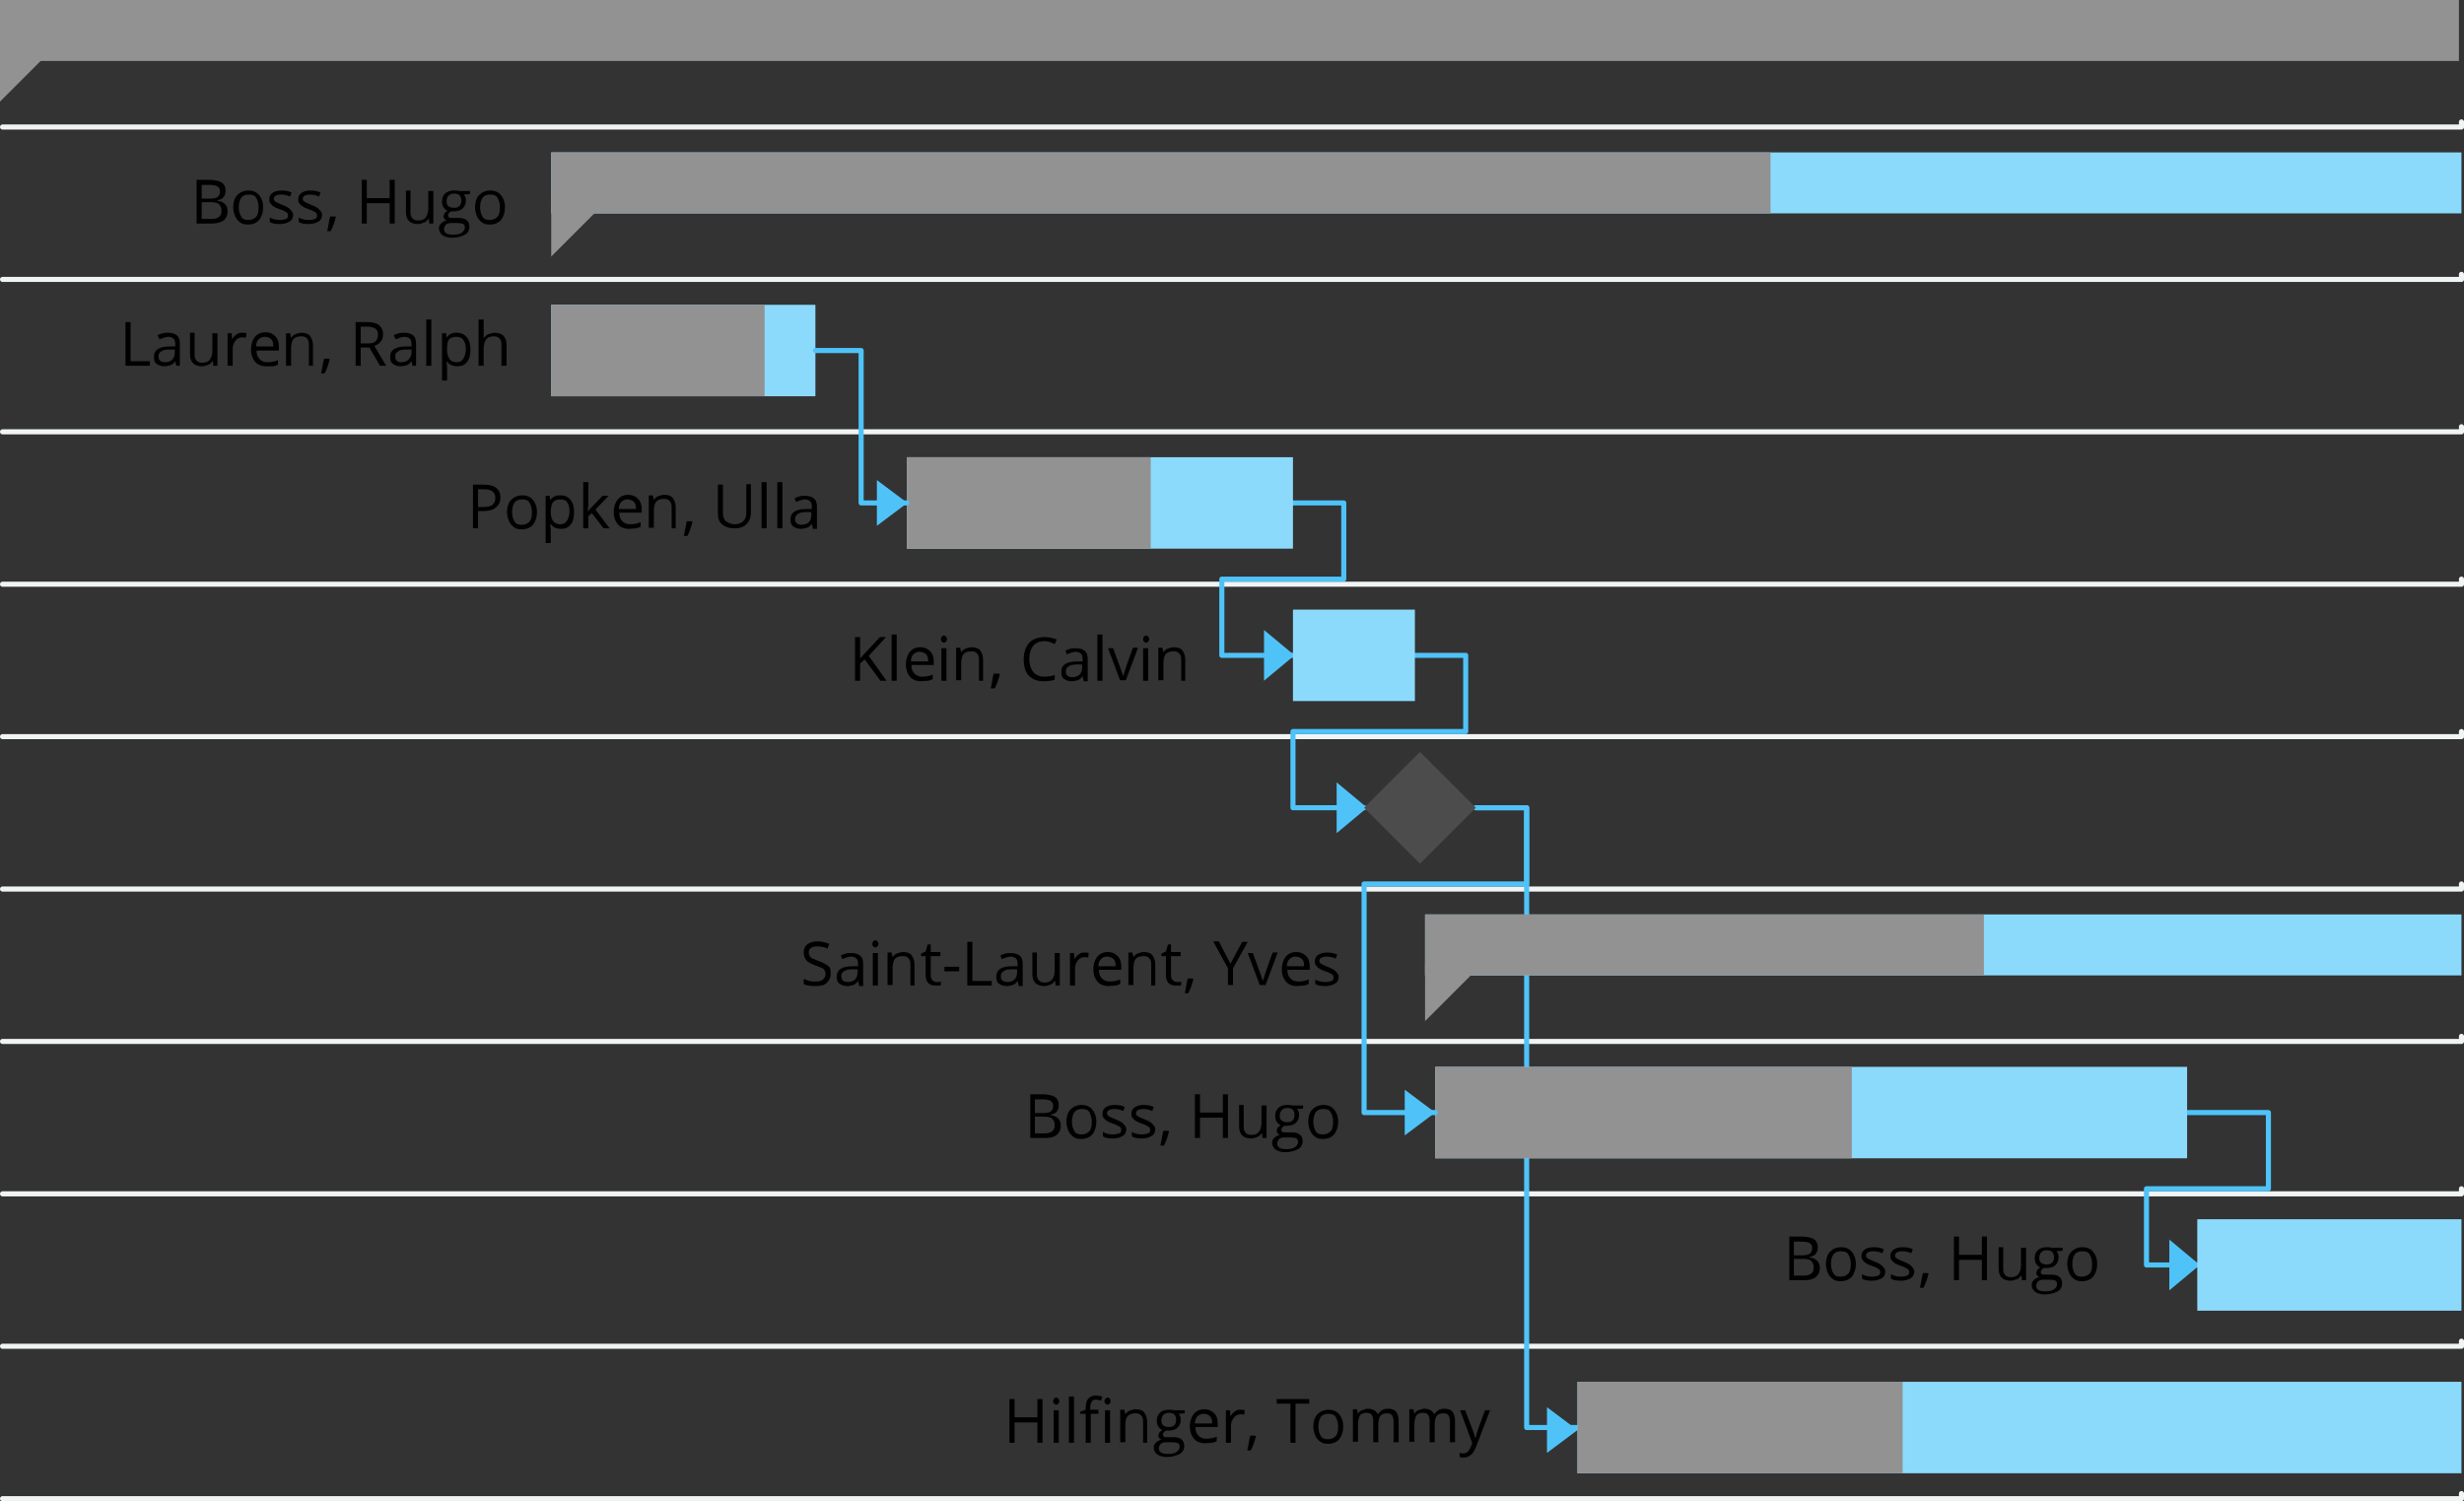 <?xml version="1.0" encoding="UTF-8" standalone="no"?>
<!DOCTYPE svg PUBLIC "-//W3C//DTD SVG 1.1//EN" "http://www.w3.org/Graphics/SVG/1.1/DTD/svg11.dtd">
<svg xmlns:dc="http://purl.org/dc/elements/1.1/" xmlns="http://www.w3.org/2000/svg" xmlns:xl="http://www.w3.org/1999/xlink" version="1.1" viewBox="0 0 485 295.5" width="485" height="295.5">
  <rect x="0" y="0" width="485" height="295.5" fill="#333333" stroke="none"/>
  <defs/>
  <g id="Canvas_2" fill-opacity="1" stroke-opacity="1" stroke="none" stroke-dasharray="none" fill="none">
    <title>Canvas 2</title>
    <g id="Canvas_2: Layer 1">
      <title>Layer 1</title>
      <g id="Group_2">
        <title>Canvas_1</title>
        <g id="Group_66">
          <g id="Group_177">
            <title>Group_37</title>
            <g id="Group_196">
              <title>Line_33</title>
              <g id="Graphic_197">
                <path d="M .5 265 L 484.5 265 L 484.5 264" stroke="#f1f4f4" stroke-linecap="round" stroke-linejoin="round" stroke-width="1"/>
              </g>
            </g>
            <g id="Group_194">
              <title>Line_34</title>
              <g id="Graphic_195">
                <path d="M .5 235 L 484.5 235 L 484.5 234" stroke="#f1f4f4" stroke-linecap="round" stroke-linejoin="round" stroke-width="1"/>
              </g>
            </g>
            <g id="Group_192">
              <title>Line_35</title>
              <g id="Graphic_193">
                <path d="M .5 205 L 484.5 205 L 484.5 204" stroke="#f1f4f4" stroke-linecap="round" stroke-linejoin="round" stroke-width="1"/>
              </g>
            </g>
            <g id="Group_190">
              <title>Line_30</title>
              <g id="Graphic_191">
                <path d="M .5 175 L 484.5 175 L 484.5 174" stroke="#f1f4f4" stroke-linecap="round" stroke-linejoin="round" stroke-width="1"/>
              </g>
            </g>
            <g id="Group_188">
              <title>Line_29</title>
              <g id="Graphic_189">
                <path d="M .5 145 L 484.5 145 L 484.5 144" stroke="#f1f4f4" stroke-linecap="round" stroke-linejoin="round" stroke-width="1"/>
              </g>
            </g>
            <g id="Group_186">
              <title>Line_28</title>
              <g id="Graphic_187">
                <path d="M .5 115 L 484.5 115 L 484.5 114" stroke="#f1f4f4" stroke-linecap="round" stroke-linejoin="round" stroke-width="1"/>
              </g>
            </g>
            <g id="Group_184">
              <title>Line_27</title>
              <g id="Graphic_185">
                <path d="M .5 85 L 484.5 85 L 484.5 84" stroke="#f1f4f4" stroke-linecap="round" stroke-linejoin="round" stroke-width="1"/>
              </g>
            </g>
            <g id="Group_182">
              <title>Line_26</title>
              <g id="Graphic_183">
                <path d="M .5 55 L 484.5 55 L 484.5 54" stroke="#f1f4f4" stroke-linecap="round" stroke-linejoin="round" stroke-width="1"/>
              </g>
            </g>
            <g id="Group_180">
              <title>Line_25</title>
              <g id="Graphic_181">
                <path d="M .5 25 L 484.5 25 L 484.5 24" stroke="#f1f4f4" stroke-linecap="round" stroke-linejoin="round" stroke-width="1"/>
              </g>
            </g>
            <g id="Group_178">
              <title>Line_36</title>
              <g id="Graphic_179">
                <path d="M .5 295 L 484.5 295 L 484.5 294" stroke="#f1f4f4" stroke-linecap="round" stroke-linejoin="round" stroke-width="1"/>
              </g>
            </g>
          </g>
          <g id="Group_161">
            <title>Graphic_39</title>
            <g id="Group_162">
              <g id="Graphic_176">
                <path d="M 205.2 284 L 204.2 284 L 204.2 280 L 199.7 280 L 199.7 284 L 198.7 284 L 198.7 275.4 L 199.7 275.4 L 199.7 279 L 204.2 279 L 204.2 275.4 L 205.2 275.4 Z" fill="black"/>
              </g>
              <g id="Graphic_175">
                <path d="M 207.3 275.8 C 207.3 275.6 207.4 275.4 207.5 275.3 C 207.6 275.2 207.7 275.1 207.9 275.1 C 208.1 275.1 208.2 275.2 208.3 275.3 C 208.4 275.4 208.5 275.6 208.5 275.8 C 208.5 276 208.4 276.2 208.3 276.3 C 208.2 276.4 208.1 276.5 207.9 276.5 C 207.7 276.5 207.6 276.4 207.5 276.3 C 207.4 276.2 207.3 276.1 207.3 275.8 Z M 208.4 284 L 207.4 284 L 207.4 277.6 L 208.4 277.6 Z" fill="black"/>
              </g>
              <g id="Graphic_174">
                <rect x="210.4" y="274.9" width="1" height="9.1" fill="black"/>
              </g>
              <g id="Graphic_173">
                <path d="M 216.3 278.3 L 214.7 278.3 L 214.7 284 L 213.7 284 L 213.7 278.3 L 212.6 278.3 L 212.6 277.9 L 213.7 277.5 L 213.7 277.1 C 213.7 275.5 214.4 274.7 215.8 274.7 C 216.1 274.7 216.5 274.8 217 274.9 L 216.7 275.7 C 216.3 275.6 216 275.5 215.7 275.5 C 215.3 275.5 215.1 275.6 214.9 275.9 C 214.7 276.2 214.6 276.5 214.6 277.1 L 214.6 277.5 L 216.2 277.5 L 216.2 278.3 Z M 217.4 275.8 C 217.4 275.6 217.5 275.4 217.6 275.3 C 217.7 275.2 217.8 275.1 218 275.1 C 218.2 275.1 218.3 275.2 218.4 275.3 C 218.5 275.4 218.6 275.6 218.6 275.8 C 218.6 276 218.5 276.2 218.4 276.3 C 218.3 276.4 218.2 276.5 218 276.5 C 217.8 276.5 217.7 276.4 217.6 276.3 C 217.5 276.2 217.4 276.1 217.4 275.8 Z M 218.5 284 L 217.5 284 L 217.5 277.6 L 218.5 277.6 Z" fill="black"/>
              </g>
              <g id="Graphic_172">
                <path d="M 225 284 L 225 279.8 C 225 279.3 224.9 278.9 224.6 278.6 C 224.3 278.3 224 278.2 223.5 278.2 C 222.8 278.2 222.3 278.4 222 278.7 C 221.7 279 221.5 279.7 221.5 280.5 L 221.5 283.9 L 220.5 283.9 L 220.5 277.5 L 221.3 277.5 L 221.5 278.4 C 221.7 278.1 222 277.8 222.3 277.7 C 222.6 277.6 223.1 277.4 223.5 277.4 C 224.3 277.4 224.9 277.6 225.2 278 C 225.5 278.4 225.8 279 225.8 279.8 L 225.8 284 L 225 284 Z" fill="black"/>
              </g>
              <g id="Graphic_171">
                <path d="M 233.2 277.6 L 233.2 278.2 L 232 278.3 C 232.1 278.4 232.2 278.6 232.3 278.8 C 232.4 279 232.4 279.3 232.4 279.5 C 232.4 280.1 232.2 280.6 231.8 281 C 231.4 281.4 230.8 281.6 230 281.6 C 229.8 281.6 229.6 281.6 229.5 281.6 C 229.1 281.8 228.9 282.1 228.9 282.4 C 228.9 282.6 229 282.7 229.1 282.8 C 229.2 282.9 229.5 282.9 229.8 282.9 L 230.9 282.9 C 231.6 282.9 232.1 283 232.5 283.3 C 232.9 283.6 233.1 284 233.1 284.6 C 233.1 285.3 232.8 285.9 232.2 286.2 C 231.6 286.5 230.8 286.8 229.7 286.8 C 228.9 286.8 228.2 286.6 227.8 286.3 C 227.4 286 227.1 285.5 227.1 285 C 227.1 284.6 227.2 284.3 227.5 284 C 227.8 283.7 228.1 283.5 228.6 283.4 C 228.4 283.3 228.3 283.2 228.2 283.1 C 228.1 283 228 282.8 228 282.6 C 228 282.4 228.1 282.2 228.2 282 C 228.3 281.8 228.5 281.7 228.8 281.5 C 228.5 281.4 228.2 281.1 228 280.8 C 227.8 280.5 227.7 280.1 227.7 279.7 C 227.7 279 227.9 278.5 228.3 278.1 C 228.7 277.7 229.3 277.5 230.1 277.5 C 230.4 277.5 230.7 277.5 231 277.6 Z M 228.1 285.1 C 228.1 285.4 228.2 285.7 228.5 285.9 C 228.8 286.1 229.2 286.2 229.8 286.2 C 230.6 286.2 231.2 286.1 231.6 285.8 C 232 285.5 232.2 285.2 232.2 284.8 C 232.2 284.5 232.1 284.2 231.9 284.1 C 231.7 284 231.3 283.9 230.7 283.9 L 229.5 283.9 C 229.1 283.9 228.7 284 228.5 284.2 C 228.3 284.4 228.1 284.7 228.1 285.1 Z M 228.6 279.6 C 228.6 280 228.7 280.4 229 280.6 C 229.3 280.8 229.6 280.9 230.1 280.9 C 231 280.9 231.5 280.4 231.5 279.5 C 231.5 278.5 231 278.1 230.1 278.1 C 229.6 278.1 229.3 278.2 229 278.5 C 228.7 278.8 228.6 279.2 228.6 279.6 Z" fill="black"/>
              </g>
              <g id="Graphic_170">
                <path d="M 237.2 284.1 C 236.3 284.1 235.5 283.8 235 283.2 C 234.5 282.6 234.2 281.8 234.2 280.8 C 234.2 279.8 234.5 278.9 235 278.3 C 235.5 277.7 236.2 277.4 237.1 277.4 C 237.9 277.4 238.5 277.7 239 278.2 C 239.5 278.7 239.7 279.4 239.7 280.3 L 239.7 280.9 L 235.3 280.9 C 235.3 281.7 235.5 282.2 235.9 282.6 C 236.3 283 236.8 283.2 237.4 283.2 C 238.1 283.2 238.8 283.1 239.5 282.8 L 239.5 283.7 C 239.2 283.8 238.8 284 238.5 284 C 238.2 284 237.6 284.1 237.2 284.1 Z M 236.9 278.3 C 236.4 278.3 236 278.5 235.7 278.8 C 235.4 279.1 235.2 279.6 235.2 280.2 L 238.6 280.2 C 238.6 279.6 238.5 279.1 238.2 278.8 C 237.9 278.5 237.5 278.3 236.9 278.3 Z" fill="black"/>
              </g>
              <g id="Graphic_169">
                <path d="M 244.2 277.5 C 244.5 277.5 244.7 277.5 245 277.6 L 244.9 278.5 C 244.6 278.4 244.4 278.4 244.2 278.4 C 243.7 278.4 243.2 278.6 242.9 279 C 242.6 279.4 242.3 279.9 242.3 280.6 L 242.3 284 L 241.3 284 L 241.3 277.6 L 242.1 277.6 L 242.2 278.8 C 242.4 278.4 242.7 278.1 243.1 277.8 C 243.5 277.5 243.8 277.5 244.2 277.5 Z" fill="black"/>
              </g>
              <g id="Graphic_168">
                <path d="M 247.1 282.6 L 247.2 282.7 C 247.1 283.1 247 283.5 246.8 284.1 C 246.6 284.7 246.4 285.1 246.2 285.5 L 245.5 285.5 C 245.6 285.1 245.7 284.6 245.8 284 C 245.9 283.4 246 282.9 246.1 282.6 Z" fill="black"/>
              </g>
              <g id="Graphic_167">
                <path d="M 255 284 L 254 284 L 254 276.3 L 251.3 276.3 L 251.3 275.4 L 257.7 275.4 L 257.7 276.3 L 255 276.3 Z" fill="black"/>
              </g>
              <g id="Graphic_166">
                <path d="M 264.4 280.8 C 264.4 281.8 264.1 282.7 263.6 283.3 C 263.1 283.9 262.3 284.2 261.4 284.2 C 260.8 284.2 260.3 284.1 259.9 283.8 C 259.5 283.5 259.1 283.1 258.9 282.6 C 258.7 282.1 258.5 281.5 258.5 280.8 C 258.5 279.8 258.8 278.9 259.3 278.4 C 259.8 277.9 260.5 277.5 261.5 277.5 C 262.4 277.5 263.1 277.8 263.6 278.4 C 264.1 279 264.4 279.8 264.4 280.8 Z M 259.5 280.8 C 259.5 281.6 259.7 282.2 260 282.7 C 260.3 283.2 260.8 283.3 261.4 283.3 C 262 283.3 262.5 283.1 262.9 282.7 C 263.3 282.3 263.4 281.6 263.4 280.8 C 263.4 280 263.2 279.4 262.9 278.9 C 262.6 278.4 262.1 278.3 261.4 278.3 C 260.8 278.3 260.3 278.5 260 278.9 C 259.7 279.3 259.5 280 259.5 280.8 Z" fill="black"/>
              </g>
              <g id="Graphic_165">
                <path d="M 274.3 284 L 274.3 279.8 C 274.3 279.3 274.2 278.9 274 278.6 C 273.8 278.3 273.4 278.2 273 278.2 C 272.4 278.2 271.9 278.4 271.7 278.7 C 271.5 279 271.3 279.6 271.3 280.3 L 271.3 283.9 L 270.3 283.9 L 270.3 279.7 C 270.3 279.2 270.2 278.8 270 278.5 C 269.8 278.2 269.4 278.1 269 278.1 C 268.4 278.1 267.9 278.3 267.7 278.6 C 267.5 278.9 267.3 279.6 267.3 280.4 L 267.3 283.8 L 266.3 283.8 L 266.3 277.4 L 267.1 277.4 L 267.3 278.3 C 267.5 278 267.7 277.7 268.1 277.6 C 268.5 277.5 268.8 277.3 269.2 277.3 C 270.2 277.3 270.9 277.7 271.2 278.4 C 271.4 278.1 271.7 277.8 272 277.6 C 272.3 277.4 272.8 277.3 273.2 277.3 C 273.9 277.3 274.5 277.5 274.8 277.9 C 275.1 278.3 275.3 278.9 275.3 279.7 L 275.3 283.9 L 274.3 283.9 Z" fill="black"/>
              </g>
              <g id="Graphic_164">
                <path d="M 285.4 284 L 285.4 279.8 C 285.4 279.3 285.3 278.9 285.1 278.6 C 284.9 278.3 284.5 278.2 284.1 278.2 C 283.5 278.2 283 278.4 282.8 278.7 C 282.6 279 282.4 279.6 282.4 280.3 L 282.4 283.9 L 281.4 283.9 L 281.4 279.7 C 281.4 279.2 281.3 278.8 281.1 278.5 C 280.9 278.2 280.5 278.1 280.1 278.1 C 279.5 278.1 279 278.3 278.8 278.6 C 278.6 278.9 278.4 279.6 278.4 280.4 L 278.4 283.8 L 277.4 283.8 L 277.4 277.4 L 278.2 277.4 L 278.4 278.3 C 278.6 278 278.8 277.7 279.2 277.6 C 279.6 277.5 279.9 277.3 280.3 277.3 C 281.3 277.3 282 277.7 282.3 278.4 C 282.5 278.1 282.8 277.8 283.1 277.6 C 283.4 277.4 283.9 277.3 284.3 277.3 C 285 277.3 285.6 277.5 285.9 277.9 C 286.2 278.3 286.4 278.9 286.4 279.7 L 286.4 283.9 L 285.4 283.9 Z" fill="black"/>
              </g>
              <g id="Graphic_163">
                <path d="M 287.4 277.6 L 288.4 277.6 L 289.8 281.3 C 290.1 282.1 290.3 282.7 290.4 283.1 C 290.5 282.9 290.6 282.6 290.7 282.1 C 290.8 281.6 291.4 280.1 292.3 277.6 L 293.3 277.6 L 290.5 284.9 C 290.2 285.6 289.9 286.1 289.5 286.4 C 289.1 286.7 288.7 286.9 288.2 286.9 C 287.9 286.9 287.6 286.9 287.3 286.8 L 287.3 286 C 287.5 286 287.8 286.1 288 286.1 C 288.7 286.1 289.1 285.7 289.4 285 L 289.8 284.1 Z" fill="black"/>
              </g>
            </g>
          </g>
          <g id="Group_150">
            <title>Graphic_42</title>
            <g id="Group_151">
              <g id="Graphic_160">
                <path d="M 352.1 243.4 L 354.5 243.4 C 355.6 243.4 356.5 243.6 357 243.9 C 357.5 244.2 357.8 244.8 357.8 245.5 C 357.8 246 357.7 246.4 357.4 246.8 C 357.1 247.2 356.7 247.3 356.2 247.4 L 356.2 247.5 C 357.5 247.7 358.2 248.4 358.2 249.6 C 358.2 250.4 357.9 251 357.4 251.4 C 356.9 251.8 356.2 252 355.2 252 L 352.2 252 L 352.2 243.4 Z M 353.1 247.1 L 354.7 247.1 C 355.4 247.1 355.9 247 356.2 246.8 C 356.5 246.6 356.7 246.2 356.7 245.7 C 356.7 245.2 356.5 244.9 356.2 244.7 C 355.9 244.5 355.3 244.4 354.6 244.4 L 353.1 244.4 Z M 353.1 247.9 L 353.1 251.1 L 354.9 251.1 C 355.6 251.1 356.1 251 356.5 250.7 C 356.9 250.4 357 250 357 249.4 C 357 248.9 356.8 248.5 356.5 248.2 C 356.2 247.9 355.6 247.8 354.9 247.8 L 353.1 247.8 Z" fill="black"/>
              </g>
              <g id="Graphic_159">
                <path d="M 365.3 248.8 C 365.3 249.8 365 250.7 364.5 251.3 C 364 251.9 363.2 252.2 362.3 252.2 C 361.7 252.2 361.2 252.1 360.8 251.8 C 360.4 251.5 360 251.1 359.8 250.6 C 359.6 250.1 359.4 249.5 359.4 248.8 C 359.4 247.8 359.7 246.9 360.2 246.4 C 360.7 245.9 361.4 245.5 362.4 245.5 C 363.3 245.5 364 245.8 364.5 246.4 C 365 247 365.3 247.8 365.3 248.8 Z M 360.4 248.8 C 360.4 249.6 360.6 250.2 360.9 250.7 C 361.2 251.2 361.7 251.3 362.3 251.3 C 362.9 251.3 363.4 251.1 363.8 250.7 C 364.2 250.3 364.3 249.6 364.3 248.8 C 364.3 248 364.1 247.4 363.8 246.9 C 363.5 246.4 363 246.3 362.3 246.3 C 361.7 246.3 361.2 246.5 360.9 246.9 C 360.6 247.3 360.4 248 360.4 248.8 Z" fill="black"/>
              </g>
              <g id="Graphic_158">
                <path d="M 371.1 250.2 C 371.1 250.8 370.9 251.3 370.4 251.6 C 369.9 251.9 369.3 252.1 368.5 252.1 C 367.6 252.1 367 252 366.5 251.7 L 366.5 250.8 C 366.8 251 367.1 251.1 367.5 251.2 C 367.9 251.3 368.2 251.3 368.5 251.3 C 369 251.3 369.4 251.2 369.7 251.1 C 370 251 370.1 250.7 370.1 250.4 C 370.1 250.2 370 249.9 369.8 249.8 C 369.6 249.7 369.2 249.4 368.5 249.2 C 367.9 249 367.5 248.8 367.2 248.6 C 366.9 248.4 366.8 248.2 366.6 248 C 366.4 247.8 366.4 247.5 366.4 247.2 C 366.4 246.7 366.6 246.3 367 246 C 367.4 245.7 368 245.5 368.8 245.5 C 369.5 245.5 370.2 245.6 370.8 245.9 L 370.5 246.7 C 369.9 246.4 369.3 246.3 368.7 246.3 C 368.2 246.3 367.9 246.4 367.7 246.5 C 367.5 246.6 367.3 246.8 367.3 247.1 C 367.3 247.3 367.3 247.4 367.4 247.5 C 367.5 247.6 367.6 247.7 367.8 247.8 C 368 247.9 368.4 248.1 368.9 248.3 C 369.7 248.6 370.2 248.9 370.4 249.1 C 370.6 249.3 371.1 249.8 371.1 250.2 Z" fill="black"/>
              </g>
              <g id="Graphic_157">
                <path d="M 376.8 250.2 C 376.8 250.8 376.6 251.3 376.1 251.6 C 375.6 251.9 375 252.1 374.2 252.1 C 373.3 252.1 372.7 252 372.2 251.7 L 372.2 250.8 C 372.5 251 372.8 251.1 373.2 251.2 C 373.6 251.3 373.9 251.3 374.2 251.3 C 374.7 251.3 375.1 251.2 375.4 251.1 C 375.7 251 375.8 250.7 375.8 250.4 C 375.8 250.2 375.7 249.9 375.5 249.8 C 375.3 249.7 374.9 249.4 374.2 249.2 C 373.6 249 373.2 248.8 372.9 248.6 C 372.6 248.4 372.5 248.2 372.3 248 C 372.1 247.8 372.1 247.5 372.1 247.2 C 372.1 246.7 372.3 246.3 372.7 246 C 373.1 245.7 373.7 245.5 374.5 245.5 C 375.2 245.5 375.9 245.6 376.5 245.9 L 376.2 246.7 C 375.6 246.4 375 246.3 374.4 246.3 C 373.9 246.3 373.6 246.4 373.4 246.5 C 373.2 246.6 373 246.8 373 247.1 C 373 247.3 373 247.4 373.1 247.5 C 373.2 247.6 373.3 247.7 373.5 247.8 C 373.7 247.9 374.1 248.1 374.6 248.3 C 375.4 248.6 375.9 248.9 376.1 249.1 C 376.3 249.3 376.8 249.8 376.8 250.2 Z" fill="black"/>
              </g>
              <g id="Graphic_156">
                <path d="M 379.5 250.6 L 379.6 250.7 C 379.5 251.1 379.4 251.5 379.2 252.1 C 379 252.7 378.8 253.1 378.6 253.5 L 377.9 253.5 C 378 253.1 378.1 252.6 378.2 252 C 378.3 251.4 378.4 250.9 378.5 250.6 Z" fill="black"/>
              </g>
              <g id="Graphic_155">
                <path d="M 391.1 252 L 390.1 252 L 390.1 248 L 385.6 248 L 385.6 252 L 384.6 252 L 384.6 243.4 L 385.6 243.4 L 385.6 247 L 390.1 247 L 390.1 243.4 L 391.1 243.4 Z" fill="black"/>
              </g>
              <g id="Graphic_154">
                <path d="M 394.3 245.6 L 394.3 249.8 C 394.3 250.3 394.4 250.7 394.7 251 C 395 251.3 395.3 251.4 395.8 251.4 C 396.5 251.4 397 251.2 397.3 250.8 C 397.6 250.4 397.8 249.8 397.8 249 L 397.8 245.6 L 398.8 245.6 L 398.8 252 L 398 252 L 397.9 251.1 L 397.8 251.1 C 397.6 251.4 397.3 251.7 397 251.8 C 396.7 251.9 396.2 252.1 395.8 252.1 C 395 252.1 394.4 251.9 394 251.5 C 393.6 251.1 393.4 250.5 393.4 249.7 L 393.4 245.5 L 394.3 245.5 Z" fill="black"/>
              </g>
              <g id="Graphic_153">
                <path d="M 406 245.6 L 406 246.2 L 404.8 246.3 C 404.9 246.4 405 246.6 405.1 246.8 C 405.2 247 405.2 247.3 405.2 247.5 C 405.2 248.1 405 248.6 404.6 249 C 404.2 249.4 403.6 249.6 402.8 249.6 C 402.6 249.6 402.4 249.6 402.3 249.6 C 401.9 249.8 401.7 250.1 401.7 250.4 C 401.7 250.6 401.8 250.7 401.9 250.8 C 402 250.9 402.3 250.9 402.6 250.9 L 403.7 250.9 C 404.4 250.9 404.9 251 405.3 251.3 C 405.7 251.6 405.9 252 405.9 252.6 C 405.9 253.3 405.6 253.9 405 254.2 C 404.4 254.5 403.6 254.8 402.5 254.8 C 401.7 254.8 401 254.6 400.6 254.3 C 400.2 254 399.9 253.5 399.9 253 C 399.9 252.6 400 252.3 400.3 252 C 400.6 251.7 400.9 251.5 401.4 251.4 C 401.2 251.3 401.1 251.2 401 251.1 C 400.9 251 400.8 250.8 400.8 250.6 C 400.8 250.4 400.9 250.2 401 250 C 401.1 249.8 401.3 249.7 401.6 249.5 C 401.3 249.4 401 249.1 400.8 248.8 C 400.6 248.5 400.5 248.1 400.5 247.7 C 400.5 247 400.7 246.5 401.1 246.1 C 401.5 245.7 402.1 245.5 402.9 245.5 C 403.2 245.5 403.5 245.5 403.8 245.6 Z M 400.8 253.1 C 400.8 253.4 400.9 253.7 401.2 253.9 C 401.5 254.1 401.9 254.2 402.5 254.2 C 403.3 254.2 403.9 254.1 404.3 253.8 C 404.7 253.5 404.9 253.2 404.9 252.8 C 404.9 252.5 404.8 252.2 404.6 252.1 C 404.4 252 404 251.9 403.4 251.9 L 402.2 251.9 C 401.8 251.9 401.4 252 401.2 252.2 C 401 252.4 400.8 252.7 400.8 253.1 Z M 401.4 247.6 C 401.4 248 401.5 248.4 401.8 248.6 C 402.1 248.8 402.4 248.9 402.9 248.9 C 403.8 248.9 404.3 248.4 404.3 247.5 C 404.3 246.5 403.8 246.1 402.9 246.1 C 402.4 246.1 402.1 246.2 401.8 246.5 C 401.5 246.8 401.4 247.2 401.4 247.6 Z" fill="black"/>
              </g>
              <g id="Graphic_152">
                <path d="M 412.8 248.8 C 412.8 249.8 412.5 250.7 412 251.3 C 411.5 251.9 410.7 252.2 409.8 252.2 C 409.2 252.2 408.7 252.1 408.3 251.8 C 407.9 251.5 407.5 251.1 407.3 250.6 C 407.1 250.1 406.9 249.5 406.9 248.8 C 406.9 247.8 407.2 246.9 407.7 246.4 C 408.2 245.9 408.9 245.5 409.9 245.5 C 410.8 245.5 411.5 245.8 412 246.4 C 412.5 247 412.8 247.8 412.8 248.8 Z M 407.9 248.8 C 407.9 249.6 408.1 250.2 408.4 250.7 C 408.7 251.2 409.2 251.3 409.8 251.3 C 410.4 251.3 410.9 251.1 411.3 250.7 C 411.7 250.3 411.8 249.6 411.8 248.8 C 411.8 248 411.6 247.4 411.3 246.9 C 411 246.4 410.5 246.3 409.8 246.3 C 409.2 246.3 408.7 246.5 408.4 246.9 C 408.1 247.3 407.9 248 407.9 248.8 Z" fill="black"/>
              </g>
            </g>
          </g>
          <g id="Group_139">
            <title>Graphic_43</title>
            <g id="Group_140">
              <g id="Graphic_149">
                <path d="M 202.7 215.4 L 205.1 215.4 C 206.2 215.4 207.1 215.6 207.6 215.9 C 208.1 216.2 208.4 216.8 208.4 217.5 C 208.4 218 208.3 218.4 208 218.8 C 207.7 219.2 207.3 219.3 206.8 219.4 L 206.8 219.5 C 208.1 219.7 208.8 220.4 208.8 221.6 C 208.8 222.4 208.5 223 208 223.4 C 207.5 223.8 206.8 224 205.8 224 L 202.8 224 L 202.8 215.4 Z M 203.7 219.1 L 205.3 219.1 C 206 219.1 206.5 219 206.8 218.8 C 207.1 218.6 207.3 218.2 207.3 217.7 C 207.3 217.2 207.1 216.9 206.8 216.7 C 206.5 216.5 205.9 216.4 205.2 216.4 L 203.7 216.4 Z M 203.7 219.9 L 203.7 223.1 L 205.5 223.1 C 206.2 223.1 206.7 223 207.1 222.7 C 207.5 222.4 207.6 222 207.6 221.4 C 207.6 220.9 207.4 220.5 207.1 220.2 C 206.8 219.9 206.2 219.8 205.5 219.8 L 203.7 219.8 Z" fill="black"/>
              </g>
              <g id="Graphic_148">
                <path d="M 215.8 220.8 C 215.8 221.8 215.5 222.7 215 223.3 C 214.5 223.9 213.7 224.2 212.8 224.2 C 212.2 224.2 211.7 224.1 211.3 223.8 C 210.9 223.5 210.5 223.1 210.3 222.6 C 210.1 222.1 209.9 221.5 209.9 220.8 C 209.9 219.8 210.2 218.9 210.7 218.4 C 211.2 217.9 211.9 217.5 212.9 217.5 C 213.8 217.5 214.5 217.8 215 218.4 C 215.5 219 215.8 219.8 215.8 220.8 Z M 211 220.8 C 211 221.6 211.2 222.2 211.5 222.7 C 211.8 223.2 212.3 223.3 212.9 223.3 C 213.5 223.3 214 223.1 214.4 222.7 C 214.8 222.3 214.9 221.6 214.9 220.8 C 214.9 220 214.7 219.4 214.4 218.9 C 214.1 218.4 213.6 218.3 212.9 218.3 C 212.3 218.3 211.8 218.5 211.5 218.9 C 211.2 219.3 211 220 211 220.8 Z" fill="black"/>
              </g>
              <g id="Graphic_147">
                <path d="M 221.7 222.2 C 221.7 222.8 221.5 223.3 221 223.6 C 220.5 223.9 219.9 224.1 219.1 224.1 C 218.2 224.1 217.6 224 217.1 223.7 L 217.1 222.8 C 217.4 223 217.7 223.1 218.1 223.2 C 218.5 223.3 218.8 223.3 219.1 223.3 C 219.6 223.3 220 223.2 220.3 223.1 C 220.6 223 220.7 222.7 220.7 222.4 C 220.7 222.2 220.6 221.9 220.4 221.8 C 220.2 221.7 219.8 221.4 219.1 221.2 C 218.5 221 218.1 220.8 217.8 220.6 C 217.5 220.4 217.4 220.2 217.2 220 C 217 219.8 217 219.5 217 219.2 C 217 218.7 217.2 218.3 217.6 218 C 218 217.7 218.6 217.5 219.4 217.5 C 220.1 217.5 220.8 217.6 221.4 217.9 L 221.1 218.7 C 220.5 218.4 219.9 218.3 219.3 218.3 C 218.8 218.3 218.5 218.4 218.3 218.5 C 218.1 218.6 217.9 218.8 217.9 219.1 C 217.9 219.3 217.9 219.4 218 219.5 C 218.1 219.6 218.2 219.7 218.4 219.8 C 218.6 219.9 219 220.1 219.5 220.3 C 220.3 220.6 220.8 220.9 221 221.1 C 221.2 221.3 221.7 221.8 221.7 222.2 Z" fill="black"/>
              </g>
              <g id="Graphic_146">
                <path d="M 227.4 222.2 C 227.4 222.8 227.2 223.3 226.7 223.6 C 226.2 223.9 225.6 224.1 224.8 224.1 C 223.9 224.1 223.3 224 222.8 223.7 L 222.8 222.8 C 223.1 223 223.4 223.1 223.8 223.2 C 224.2 223.3 224.5 223.3 224.8 223.3 C 225.3 223.3 225.7 223.2 226 223.1 C 226.3 223 226.4 222.7 226.4 222.4 C 226.4 222.2 226.3 221.9 226.1 221.8 C 225.9 221.7 225.5 221.4 224.8 221.2 C 224.2 221 223.8 220.8 223.5 220.6 C 223.2 220.4 223.1 220.2 222.9 220 C 222.7 219.8 222.7 219.5 222.7 219.2 C 222.7 218.7 222.9 218.3 223.3 218 C 223.7 217.7 224.3 217.5 225.1 217.5 C 225.8 217.5 226.5 217.6 227.1 217.9 L 226.8 218.7 C 226.2 218.4 225.6 218.3 225 218.3 C 224.5 218.3 224.2 218.4 224 218.5 C 223.8 218.6 223.6 218.8 223.6 219.1 C 223.6 219.3 223.6 219.4 223.7 219.5 C 223.8 219.6 223.9 219.7 224.1 219.8 C 224.3 219.9 224.7 220.1 225.2 220.3 C 226 220.6 226.5 220.9 226.7 221.1 C 226.9 221.3 227.4 221.8 227.4 222.2 Z" fill="black"/>
              </g>
              <g id="Graphic_145">
                <path d="M 230 222.6 L 230.1 222.7 C 230 223.1 229.9 223.5 229.7 224.1 C 229.5 224.7 229.3 225.1 229.1 225.5 L 228.4 225.5 C 228.5 225.1 228.6 224.6 228.7 224 C 228.8 223.4 228.9 222.9 229 222.6 Z" fill="black"/>
              </g>
              <g id="Graphic_144">
                <path d="M 241.7 224 L 240.7 224 L 240.7 220 L 236.2 220 L 236.2 224 L 235.2 224 L 235.2 215.4 L 236.2 215.4 L 236.2 219 L 240.7 219 L 240.7 215.4 L 241.7 215.4 Z" fill="black"/>
              </g>
              <g id="Graphic_143">
                <path d="M 244.8 217.6 L 244.8 221.8 C 244.8 222.3 244.9 222.7 245.2 223 C 245.5 223.3 245.8 223.4 246.3 223.4 C 247 223.4 247.5 223.2 247.8 222.8 C 248.1 222.4 248.3 221.8 248.3 221 L 248.3 217.6 L 249.3 217.6 L 249.3 224 L 248.5 224 L 248.4 223.1 L 248.3 223.1 C 248.1 223.4 247.8 223.7 247.5 223.8 C 247.2 223.9 246.7 224.1 246.3 224.1 C 245.5 224.1 244.9 223.9 244.5 223.5 C 244.1 223.1 243.9 222.5 243.9 221.7 L 243.9 217.5 L 244.8 217.5 Z" fill="black"/>
              </g>
              <g id="Graphic_142">
                <path d="M 256.5 217.6 L 256.5 218.2 L 255.3 218.3 C 255.4 218.4 255.5 218.6 255.6 218.8 C 255.7 219 255.7 219.3 255.7 219.5 C 255.7 220.1 255.5 220.6 255.1 221 C 254.7 221.4 254.1 221.6 253.3 221.6 C 253.1 221.6 252.9 221.6 252.8 221.6 C 252.4 221.8 252.2 222.1 252.2 222.4 C 252.2 222.6 252.3 222.7 252.4 222.8 C 252.5 222.9 252.8 222.9 253.1 222.9 L 254.2 222.9 C 254.9 222.9 255.4 223 255.8 223.3 C 256.2 223.6 256.4 224 256.4 224.6 C 256.4 225.3 256.1 225.9 255.5 226.2 C 254.9 226.5 254.1 226.8 253 226.8 C 252.2 226.8 251.5 226.6 251.1 226.3 C 250.7 226 250.4 225.5 250.4 225 C 250.4 224.6 250.5 224.3 250.8 224 C 251.1 223.7 251.4 223.5 251.9 223.4 C 251.7 223.3 251.6 223.2 251.5 223.1 C 251.4 223 251.3 222.8 251.3 222.6 C 251.3 222.4 251.4 222.2 251.5 222 C 251.6 221.8 251.8 221.7 252.1 221.5 C 251.8 221.4 251.5 221.1 251.3 220.8 C 251.1 220.5 251 220.1 251 219.7 C 251 219 251.2 218.5 251.6 218.1 C 252 217.7 252.6 217.5 253.4 217.5 C 253.7 217.5 254 217.5 254.3 217.6 Z M 251.4 225.1 C 251.4 225.4 251.5 225.7 251.8 225.9 C 252.1 226.1 252.5 226.2 253.1 226.2 C 253.9 226.2 254.5 226.1 254.9 225.8 C 255.3 225.5 255.5 225.2 255.5 224.8 C 255.5 224.5 255.4 224.2 255.2 224.1 C 255 224 254.6 223.9 254 223.9 L 252.8 223.9 C 252.4 223.9 252 224 251.8 224.2 C 251.6 224.4 251.4 224.7 251.4 225.1 Z M 251.9 219.6 C 251.9 220 252 220.4 252.3 220.6 C 252.6 220.8 252.9 220.9 253.4 220.9 C 254.3 220.9 254.8 220.4 254.8 219.5 C 254.8 218.5 254.3 218.1 253.4 218.1 C 252.9 218.1 252.6 218.2 252.3 218.5 C 252 218.8 251.9 219.2 251.9 219.6 Z" fill="black"/>
              </g>
              <g id="Graphic_141">
                <path d="M 263.4 220.8 C 263.4 221.8 263.1 222.7 262.6 223.3 C 262.1 223.9 261.3 224.2 260.4 224.2 C 259.8 224.2 259.3 224.1 258.9 223.8 C 258.5 223.5 258.1 223.1 257.9 222.6 C 257.7 222.1 257.5 221.5 257.5 220.8 C 257.5 219.8 257.8 218.9 258.3 218.4 C 258.8 217.9 259.5 217.5 260.5 217.5 C 261.4 217.5 262.1 217.8 262.6 218.4 C 263.1 219 263.4 219.8 263.4 220.8 Z M 258.5 220.8 C 258.5 221.6 258.7 222.2 259 222.7 C 259.3 223.2 259.8 223.3 260.4 223.3 C 261 223.3 261.5 223.1 261.9 222.7 C 262.3 222.3 262.4 221.6 262.4 220.8 C 262.4 220 262.2 219.4 261.9 218.9 C 261.6 218.4 261.1 218.3 260.4 218.3 C 259.8 218.3 259.3 218.5 259 218.9 C 258.7 219.3 258.5 220 258.5 220.8 Z" fill="black"/>
              </g>
            </g>
          </g>
          <g id="Group_119">
            <title>Graphic_41</title>
            <g id="Group_120">
              <g id="Graphic_138">
                <path d="M 163.5 191.7 C 163.5 192.5 163.2 193 162.7 193.5 C 162.2 194 161.4 194.1 160.5 194.1 C 159.5 194.1 158.7 194 158.2 193.7 L 158.2 192.7 C 158.6 192.8 158.9 193 159.3 193.1 C 159.7 193.2 160.1 193.2 160.5 193.2 C 161.2 193.2 161.7 193.1 162 192.8 C 162.3 192.5 162.5 192.2 162.5 191.7 C 162.5 191.4 162.4 191.2 162.3 191 C 162.2 190.8 162 190.6 161.7 190.5 C 161.4 190.4 161 190.2 160.4 190 C 159.6 189.7 159 189.4 158.7 189 C 158.4 188.6 158.2 188.1 158.2 187.5 C 158.2 186.8 158.4 186.3 158.9 185.9 C 159.4 185.5 160.1 185.3 160.9 185.3 C 161.8 185.3 162.5 185.5 163.2 185.8 L 162.9 186.7 C 162.2 186.4 161.5 186.3 160.8 186.3 C 160.3 186.3 159.9 186.4 159.6 186.6 C 159.3 186.8 159.2 187.1 159.2 187.5 C 159.2 187.8 159.3 188 159.4 188.2 C 159.5 188.4 159.7 188.6 160 188.7 C 160.3 188.8 160.7 189 161.2 189.2 C 162.1 189.5 162.7 189.9 163.1 190.2 C 163.5 190.5 163.5 191.1 163.5 191.7 Z" fill="black"/>
              </g>
              <g id="Graphic_137">
                <path d="M 169.1 194 L 168.9 193.1 C 168.6 193.5 168.3 193.8 167.9 193.9 C 167.5 194 167.2 194.1 166.7 194.1 C 166.1 194.1 165.6 193.9 165.2 193.6 C 164.8 193.3 164.7 192.8 164.7 192.2 C 164.7 190.9 165.7 190.2 167.8 190.2 L 168.9 190.2 L 168.9 189.8 C 168.9 189.3 168.8 188.9 168.6 188.7 C 168.4 188.5 168 188.3 167.6 188.3 C 167.1 188.3 166.5 188.5 165.8 188.8 L 165.5 188.1 C 165.8 187.9 166.2 187.8 166.5 187.7 C 166.8 187.6 167.3 187.6 167.6 187.6 C 168.4 187.6 168.9 187.8 169.3 188.1 C 169.7 188.4 169.9 189 169.9 189.7 L 169.9 194.1 L 169.1 194.1 Z M 166.9 193.3 C 167.5 193.3 168 193.1 168.3 192.8 C 168.6 192.5 168.8 192 168.8 191.4 L 168.8 190.8 L 167.8 190.8 C 167 190.8 166.5 190.9 166.1 191.2 C 165.7 191.5 165.6 191.7 165.6 192.2 C 165.6 192.6 165.7 192.8 165.9 193 C 166.1 193.2 166.5 193.3 166.9 193.3 Z" fill="black"/>
              </g>
              <g id="Graphic_136">
                <path d="M 171.7 185.8 C 171.7 185.6 171.8 185.4 171.9 185.3 C 172 185.2 172.1 185.1 172.3 185.1 C 172.5 185.1 172.6 185.2 172.7 185.3 C 172.8 185.4 172.9 185.6 172.9 185.8 C 172.9 186 172.8 186.2 172.7 186.3 C 172.6 186.4 172.5 186.5 172.3 186.5 C 172.1 186.5 172 186.4 171.9 186.3 C 171.8 186.2 171.7 186.1 171.7 185.8 Z M 172.8 194 L 171.8 194 L 171.8 187.6 L 172.8 187.6 Z" fill="black"/>
              </g>
              <g id="Graphic_135">
                <path d="M 179.2 194 L 179.2 189.8 C 179.2 189.3 179.1 188.9 178.8 188.6 C 178.5 188.3 178.2 188.2 177.7 188.2 C 177 188.2 176.5 188.4 176.2 188.7 C 175.9 189 175.7 189.7 175.7 190.5 L 175.7 193.9 L 174.7 193.9 L 174.7 187.5 L 175.5 187.5 L 175.7 188.4 C 175.9 188.1 176.2 187.8 176.5 187.7 C 176.8 187.6 177.3 187.4 177.7 187.4 C 178.5 187.4 179.1 187.6 179.4 188 C 179.7 188.4 180 189 180 189.8 L 180 194 L 179.2 194 Z" fill="black"/>
              </g>
              <g id="Graphic_134">
                <path d="M 184.3 193.3 C 184.5 193.3 184.6 193.3 184.8 193.3 C 185 193.3 185.1 193.2 185.2 193.2 L 185.2 193.9 C 185.1 194 184.9 194 184.7 194 C 184.5 194 184.3 194 184.1 194 C 182.9 194 182.2 193.3 182.2 192 L 182.2 188.2 L 181.3 188.2 L 181.3 187.7 L 182.2 187.3 L 182.6 185.9 L 183.2 185.9 L 183.2 187.4 L 185.1 187.4 L 185.1 188.2 L 183.2 188.2 L 183.2 192 C 183.2 192.4 183.3 192.7 183.5 192.9 C 183.7 193.1 183.9 193.3 184.3 193.3 Z" fill="black"/>
              </g>
              <g id="Graphic_133">
                <rect x="185.9" y="190.3" width="2.9" height=".9" fill="black"/>
              </g>
              <g id="Graphic_132">
                <path d="M 190.4 194 L 190.4 185.4 L 191.4 185.4 L 191.4 193.1 L 195.2 193.1 L 195.2 194 Z" fill="black"/>
              </g>
              <g id="Graphic_131">
                <path d="M 200.5 194 L 200.3 193.1 C 200 193.5 199.7 193.8 199.3 193.9 C 198.9 194 198.6 194.1 198.1 194.1 C 197.5 194.1 197 193.9 196.6 193.6 C 196.2 193.3 196.1 192.8 196.1 192.2 C 196.1 190.9 197.1 190.2 199.2 190.2 L 200.3 190.2 L 200.3 189.8 C 200.3 189.3 200.2 188.9 200 188.7 C 199.8 188.5 199.4 188.3 199 188.3 C 198.5 188.3 197.9 188.5 197.2 188.8 L 196.9 188.1 C 197.2 187.9 197.6 187.8 197.9 187.7 C 198.2 187.6 198.7 187.6 199 187.6 C 199.8 187.6 200.3 187.8 200.7 188.1 C 201.1 188.4 201.3 189 201.3 189.7 L 201.3 194.1 L 200.5 194.1 Z M 198.3 193.3 C 198.9 193.3 199.4 193.1 199.7 192.8 C 200 192.5 200.2 192 200.2 191.4 L 200.2 190.8 L 199.2 190.8 C 198.4 190.8 197.9 190.9 197.5 191.2 C 197.1 191.5 197 191.7 197 192.2 C 197 192.6 197.1 192.8 197.3 193 C 197.5 193.2 197.9 193.3 198.3 193.3 Z" fill="black"/>
              </g>
              <g id="Graphic_130">
                <path d="M 204.1 187.6 L 204.1 191.8 C 204.1 192.3 204.2 192.7 204.5 193 C 204.8 193.3 205.1 193.4 205.6 193.4 C 206.3 193.4 206.8 193.2 207.1 192.8 C 207.4 192.4 207.6 191.8 207.6 191 L 207.6 187.6 L 208.6 187.6 L 208.6 194 L 207.8 194 L 207.7 193.1 L 207.6 193.1 C 207.4 193.4 207.1 193.7 206.8 193.8 C 206.5 193.9 206 194.1 205.6 194.1 C 204.8 194.1 204.2 193.9 203.8 193.5 C 203.4 193.1 203.2 192.5 203.2 191.7 L 203.2 187.5 L 204.1 187.5 Z" fill="black"/>
              </g>
              <g id="Graphic_129">
                <path d="M 213.5 187.5 C 213.8 187.5 214 187.5 214.3 187.6 L 214.2 188.5 C 213.9 188.4 213.7 188.4 213.5 188.4 C 213 188.4 212.5 188.6 212.2 189 C 211.9 189.4 211.6 189.9 211.6 190.6 L 211.6 194 L 210.6 194 L 210.6 187.6 L 211.4 187.6 L 211.5 188.8 C 211.7 188.4 212 188.1 212.4 187.8 C 212.8 187.5 213.1 187.5 213.5 187.5 Z" fill="black"/>
              </g>
              <g id="Graphic_128">
                <path d="M 218.2 194.1 C 217.3 194.1 216.5 193.8 216 193.2 C 215.5 192.6 215.2 191.8 215.2 190.8 C 215.2 189.8 215.5 188.9 216 188.3 C 216.5 187.7 217.2 187.4 218.1 187.4 C 218.9 187.4 219.5 187.7 220 188.2 C 220.5 188.7 220.7 189.4 220.7 190.3 L 220.7 190.9 L 216.3 190.9 C 216.3 191.7 216.5 192.2 216.9 192.6 C 217.3 193 217.8 193.2 218.4 193.2 C 219.1 193.2 219.8 193.1 220.5 192.8 L 220.5 193.7 C 220.2 193.8 219.8 194 219.5 194 C 219.2 194 218.6 194.1 218.2 194.1 Z M 217.9 188.3 C 217.4 188.3 217 188.5 216.7 188.8 C 216.4 189.1 216.2 189.6 216.2 190.2 L 219.6 190.2 C 219.6 189.6 219.5 189.1 219.2 188.8 C 218.9 188.5 218.4 188.3 217.9 188.3 Z" fill="black"/>
              </g>
              <g id="Graphic_127">
                <path d="M 226.6 194 L 226.6 189.8 C 226.6 189.3 226.5 188.9 226.2 188.6 C 225.9 188.3 225.6 188.2 225.1 188.2 C 224.4 188.2 223.9 188.4 223.6 188.7 C 223.3 189 223.1 189.7 223.1 190.5 L 223.1 193.9 L 222.1 193.9 L 222.1 187.5 L 222.9 187.5 L 223.1 188.4 C 223.3 188.1 223.6 187.8 223.9 187.7 C 224.2 187.6 224.7 187.4 225.1 187.4 C 225.9 187.4 226.5 187.6 226.8 188 C 227.1 188.4 227.4 189 227.4 189.8 L 227.4 194 L 226.6 194 Z" fill="black"/>
              </g>
              <g id="Graphic_126">
                <path d="M 231.6 193.3 C 231.8 193.3 231.9 193.3 232.1 193.3 C 232.3 193.3 232.4 193.2 232.5 193.2 L 232.5 193.9 C 232.4 194 232.2 194 232 194 C 231.8 194 231.6 194 231.4 194 C 230.2 194 229.5 193.3 229.5 192 L 229.5 188.2 L 228.6 188.2 L 228.6 187.7 L 229.5 187.3 L 229.9 185.9 L 230.5 185.9 L 230.5 187.4 L 232.4 187.4 L 232.4 188.2 L 230.5 188.2 L 230.5 192 C 230.5 192.4 230.6 192.7 230.8 192.9 C 231 193.1 231.3 193.3 231.6 193.3 Z" fill="black"/>
              </g>
              <g id="Graphic_125">
                <path d="M 234.8 192.6 L 234.9 192.7 C 234.8 193.1 234.7 193.5 234.5 194.1 C 234.3 194.7 234.1 195.1 233.9 195.5 L 233.2 195.5 C 233.3 195.1 233.4 194.6 233.5 194 C 233.6 193.4 233.7 192.9 233.8 192.6 Z" fill="black"/>
              </g>
              <g id="Graphic_124">
                <path d="M 242.2 189.7 L 244.5 185.4 L 245.6 185.4 L 242.7 190.6 L 242.7 193.9 L 241.7 193.9 L 241.7 190.6 L 238.8 185.3 L 239.9 185.3 Z" fill="black"/>
              </g>
              <g id="Graphic_123">
                <path d="M 248 194 L 245.6 187.6 L 246.6 187.6 L 248 191.4 C 248.3 192.3 248.5 192.9 248.6 193.1 C 248.6 192.9 248.8 192.5 249 191.8 C 249.2 191.1 249.7 189.7 250.5 187.5 L 251.5 187.5 L 249.1 193.9 L 248 193.9 Z" fill="black"/>
              </g>
              <g id="Graphic_122">
                <path d="M 255.3 194.1 C 254.4 194.1 253.6 193.8 253.1 193.2 C 252.6 192.6 252.3 191.8 252.3 190.8 C 252.3 189.8 252.6 188.9 253.1 188.3 C 253.6 187.7 254.3 187.4 255.2 187.4 C 256 187.4 256.6 187.7 257.1 188.2 C 257.6 188.7 257.8 189.4 257.8 190.3 L 257.8 190.9 L 253.4 190.9 C 253.4 191.7 253.6 192.2 254 192.6 C 254.4 193 254.9 193.2 255.5 193.2 C 256.2 193.2 256.9 193.1 257.6 192.8 L 257.6 193.7 C 257.3 193.8 256.9 194 256.6 194 C 256.3 194 255.7 194.1 255.3 194.1 Z M 255 188.3 C 254.5 188.3 254.1 188.5 253.8 188.8 C 253.5 189.1 253.3 189.6 253.3 190.2 L 256.7 190.2 C 256.7 189.6 256.6 189.1 256.3 188.8 C 256 188.5 255.5 188.3 255 188.3 Z" fill="black"/>
              </g>
              <g id="Graphic_121">
                <path d="M 263.5 192.2 C 263.5 192.8 263.3 193.3 262.8 193.6 C 262.3 193.9 261.7 194.1 260.9 194.1 C 260 194.1 259.4 194 258.9 193.7 L 258.9 192.8 C 259.2 193 259.5 193.1 259.9 193.2 C 260.3 193.3 260.6 193.3 260.9 193.3 C 261.4 193.3 261.8 193.2 262.1 193.1 C 262.4 193 262.5 192.7 262.5 192.4 C 262.5 192.2 262.4 191.9 262.2 191.8 C 262 191.7 261.6 191.4 260.9 191.2 C 260.3 191 259.9 190.8 259.6 190.6 C 259.3 190.4 259.2 190.2 259 190 C 258.8 189.8 258.8 189.5 258.8 189.2 C 258.8 188.7 259 188.3 259.4 188 C 259.8 187.7 260.4 187.5 261.2 187.5 C 261.9 187.5 262.6 187.6 263.2 187.9 L 262.9 188.7 C 262.3 188.4 261.7 188.3 261.1 188.3 C 260.6 188.3 260.3 188.4 260.1 188.5 C 259.9 188.6 259.7 188.8 259.7 189.1 C 259.7 189.3 259.7 189.4 259.8 189.5 C 259.9 189.6 260 189.7 260.2 189.8 C 260.4 189.9 260.8 190.1 261.3 190.3 C 262.1 190.6 262.6 190.9 262.8 191.1 C 263 191.3 263.5 191.8 263.5 192.2 Z" fill="black"/>
              </g>
            </g>
          </g>
          <g id="Group_105">
            <title>Graphic_44</title>
            <g id="Group_106">
              <g id="Graphic_118">
                <path d="M 174.5 134 L 173.3 134 L 170.2 129.8 L 169.3 130.6 L 169.3 134 L 168.3 134 L 168.3 125.4 L 169.3 125.4 L 169.3 129.6 L 173.2 125.4 L 174.4 125.4 L 171 129.1 Z" fill="black"/>
              </g>
              <g id="Graphic_117">
                <rect x="175.5" y="124.9" width="1" height="9.1" fill="black"/>
              </g>
              <g id="Graphic_116">
                <path d="M 181.3 134.1 C 180.4 134.1 179.6 133.8 179.1 133.2 C 178.6 132.6 178.3 131.8 178.3 130.8 C 178.3 129.8 178.6 128.9 179.1 128.3 C 179.6 127.7 180.3 127.4 181.2 127.4 C 182 127.4 182.6 127.7 183.1 128.2 C 183.6 128.7 183.8 129.4 183.8 130.3 L 183.8 130.9 L 179.4 130.9 C 179.4 131.7 179.6 132.2 180 132.6 C 180.4 133 180.9 133.2 181.5 133.2 C 182.2 133.2 182.9 133.1 183.6 132.8 L 183.6 133.7 C 183.3 133.8 182.9 134 182.6 134 C 182.3 134 181.7 134.1 181.3 134.1 Z M 181 128.3 C 180.5 128.3 180.1 128.5 179.8 128.8 C 179.5 129.1 179.3 129.6 179.3 130.2 L 182.7 130.2 C 182.7 129.6 182.6 129.1 182.3 128.8 C 182 128.5 181.5 128.3 181 128.3 Z" fill="black"/>
              </g>
              <g id="Graphic_115">
                <path d="M 185.2 125.8 C 185.2 125.6 185.3 125.4 185.4 125.3 C 185.5 125.2 185.6 125.1 185.8 125.1 C 186 125.1 186.1 125.2 186.2 125.3 C 186.3 125.4 186.4 125.6 186.4 125.8 C 186.4 126 186.3 126.2 186.2 126.3 C 186.1 126.4 186 126.5 185.8 126.5 C 185.6 126.5 185.5 126.4 185.4 126.3 C 185.3 126.2 185.2 126.1 185.2 125.8 Z M 186.3 134 L 185.3 134 L 185.3 127.6 L 186.3 127.6 Z" fill="black"/>
              </g>
              <g id="Graphic_114">
                <path d="M 192.7 134 L 192.7 129.8 C 192.7 129.3 192.6 128.9 192.3 128.6 C 192 128.3 191.7 128.2 191.2 128.2 C 190.5 128.2 190 128.4 189.7 128.7 C 189.4 129 189.2 129.7 189.2 130.5 L 189.2 133.9 L 188.2 133.9 L 188.2 127.5 L 189 127.5 L 189.2 128.4 C 189.4 128.1 189.7 127.8 190 127.7 C 190.3 127.6 190.8 127.4 191.2 127.4 C 192 127.4 192.6 127.6 192.9 128 C 193.2 128.4 193.5 129 193.5 129.8 L 193.5 134 L 192.7 134 Z" fill="black"/>
              </g>
              <g id="Graphic_113">
                <path d="M 196.7 132.6 L 196.8 132.7 C 196.7 133.1 196.6 133.5 196.4 134.1 C 196.2 134.7 196 135.1 195.8 135.5 L 195 135.5 C 195.1 135.1 195.2 134.6 195.3 134 C 195.4 133.4 195.5 132.9 195.6 132.6 Z" fill="black"/>
              </g>
              <g id="Graphic_112">
                <path d="M 205.6 126.2 C 204.7 126.2 203.9 126.5 203.4 127.1 C 202.9 127.7 202.6 128.6 202.6 129.7 C 202.6 130.8 202.9 131.7 203.4 132.3 C 203.9 132.9 204.7 133.2 205.6 133.2 C 206.2 133.2 206.9 133.1 207.6 132.9 L 207.6 133.8 C 207 134 206.3 134.1 205.4 134.1 C 204.1 134.1 203.2 133.7 202.5 133 C 201.8 132.3 201.5 131.1 201.5 129.7 C 201.5 128.8 201.7 128 202 127.4 C 202.3 126.8 202.8 126.2 203.4 125.9 C 204 125.6 204.8 125.4 205.6 125.4 C 206.5 125.4 207.3 125.6 208 125.9 L 207.6 126.8 C 206.9 126.4 206.2 126.2 205.6 126.2 Z" fill="black"/>
              </g>
              <g id="Graphic_111">
                <path d="M 213.3 134 L 213.1 133.1 C 212.8 133.5 212.5 133.8 212.1 133.9 C 211.7 134 211.4 134.1 210.9 134.1 C 210.3 134.1 209.8 133.9 209.4 133.6 C 209 133.3 208.9 132.8 208.9 132.2 C 208.9 130.9 209.9 130.2 212 130.2 L 213.1 130.2 L 213.1 129.8 C 213.1 129.3 213 128.9 212.8 128.7 C 212.6 128.5 212.2 128.3 211.8 128.3 C 211.3 128.3 210.7 128.5 210 128.8 L 209.7 128.1 C 210 127.9 210.4 127.8 210.7 127.7 C 211 127.6 211.5 127.6 211.8 127.6 C 212.6 127.6 213.1 127.8 213.5 128.1 C 213.9 128.4 214.1 129 214.1 129.7 L 214.1 134.1 L 213.3 134.1 Z M 211.1 133.3 C 211.7 133.3 212.2 133.1 212.5 132.8 C 212.8 132.5 213 132 213 131.4 L 213 130.8 L 212 130.8 C 211.2 130.8 210.7 130.9 210.3 131.2 C 209.9 131.5 209.8 131.7 209.8 132.2 C 209.8 132.6 209.9 132.8 210.1 133 C 210.3 133.2 210.7 133.3 211.1 133.3 Z" fill="black"/>
              </g>
              <g id="Graphic_110">
                <rect x="216" y="124.9" width="1" height="9.1" fill="black"/>
              </g>
              <g id="Graphic_109">
                <path d="M 220.5 134 L 218.1 127.6 L 219.1 127.6 L 220.5 131.4 C 220.8 132.3 221 132.9 221.1 133.1 C 221.1 132.9 221.3 132.5 221.5 131.8 C 221.7 131.1 222.2 129.7 223 127.5 L 224 127.5 L 221.6 133.9 L 220.5 133.9 Z" fill="black"/>
              </g>
              <g id="Graphic_108">
                <path d="M 225 125.8 C 225 125.6 225.1 125.4 225.2 125.3 C 225.3 125.2 225.4 125.1 225.6 125.1 C 225.8 125.1 225.9 125.2 226 125.3 C 226.1 125.4 226.2 125.6 226.2 125.8 C 226.2 126 226.1 126.2 226 126.3 C 225.9 126.4 225.8 126.5 225.6 126.5 C 225.4 126.5 225.3 126.4 225.2 126.3 C 225.1 126.2 225 126.1 225 125.8 Z M 226 134 L 225 134 L 225 127.6 L 226 127.6 Z" fill="black"/>
              </g>
              <g id="Graphic_107">
                <path d="M 232.5 134 L 232.5 129.8 C 232.5 129.3 232.4 128.9 232.1 128.6 C 231.8 128.3 231.5 128.2 231 128.2 C 230.3 128.2 229.8 128.4 229.5 128.7 C 229.2 129 229 129.7 229 130.5 L 229 133.9 L 228 133.9 L 228 127.5 L 228.8 127.5 L 229 128.4 C 229.2 128.1 229.5 127.8 229.8 127.7 C 230.1 127.6 230.6 127.4 231 127.4 C 231.8 127.4 232.4 127.6 232.7 128 C 233 128.4 233.3 129 233.3 129.8 L 233.3 134 L 232.5 134 Z" fill="black"/>
              </g>
            </g>
          </g>
          <g id="Group_92">
            <title>Graphic_47</title>
            <g id="Group_93">
              <g id="Graphic_104">
                <path d="M 98.5 97.9 C 98.5 98.8 98.2 99.4 97.6 99.9 C 97 100.4 96.2 100.6 95.1 100.6 L 94.1 100.6 L 94.1 104 L 93.1 104 L 93.1 95.4 L 95.3 95.4 C 97.4 95.4 98.5 96.3 98.5 97.9 Z M 94.1 99.8 L 95 99.8 C 95.9 99.8 96.5 99.7 96.9 99.4 C 97.3 99.1 97.5 98.7 97.5 98 C 97.5 97.4 97.3 97 96.9 96.7 C 96.5 96.4 96 96.3 95.2 96.3 L 94.1 96.3 Z" fill="black"/>
              </g>
              <g id="Graphic_103">
                <path d="M 105.7 100.8 C 105.7 101.8 105.4 102.7 104.9 103.3 C 104.4 103.9 103.6 104.2 102.7 104.2 C 102.1 104.2 101.6 104.1 101.2 103.8 C 100.8 103.5 100.4 103.1 100.2 102.6 C 100 102.1 99.8 101.5 99.8 100.8 C 99.8 99.8 100.1 98.9 100.6 98.4 C 101.1 97.9 101.8 97.5 102.8 97.5 C 103.7 97.5 104.4 97.8 104.9 98.4 C 105.4 99 105.7 99.8 105.7 100.8 Z M 100.8 100.8 C 100.8 101.6 101 102.2 101.3 102.7 C 101.6 103.2 102.1 103.3 102.7 103.3 C 103.3 103.3 103.8 103.1 104.2 102.7 C 104.6 102.3 104.7 101.6 104.7 100.8 C 104.7 100 104.5 99.4 104.2 98.9 C 103.9 98.4 103.4 98.3 102.7 98.3 C 102.1 98.3 101.6 98.5 101.3 98.9 C 101 99.3 100.8 100 100.8 100.8 Z" fill="black"/>
              </g>
              <g id="Graphic_102">
                <path d="M 110.4 104.1 C 110 104.1 109.6 104 109.3 103.9 C 109 103.8 108.7 103.5 108.4 103.2 L 108.3 103.2 C 108.3 103.6 108.4 103.9 108.4 104.3 L 108.4 106.9 L 107.4 106.9 L 107.4 97.6 L 108.2 97.6 L 108.3 98.5 C 108.5 98.1 108.8 97.9 109.2 97.7 C 109.6 97.5 109.9 97.5 110.3 97.5 C 111.2 97.5 111.8 97.8 112.3 98.4 C 112.8 99 113 99.8 113 100.8 C 113 101.9 112.8 102.7 112.3 103.3 C 111.8 103.9 111.2 104.1 110.4 104.1 Z M 110.3 98.3 C 109.6 98.3 109.2 98.5 108.9 98.8 C 108.6 99.1 108.5 99.7 108.4 100.5 L 108.4 100.7 C 108.4 101.6 108.6 102.2 108.9 102.6 C 109.2 103 109.7 103.2 110.3 103.2 C 110.9 103.2 111.3 103 111.6 102.5 C 111.9 102 112.1 101.4 112.1 100.6 C 112.1 99.8 111.9 99.2 111.6 98.8 C 111.3 98.4 110.8 98.3 110.3 98.3 Z" fill="black"/>
              </g>
              <g id="Graphic_101">
                <path d="M 115.7 100.7 C 115.9 100.5 116.1 100.1 116.5 99.8 L 118.6 97.6 L 119.8 97.6 L 117.2 100.3 L 120 104 L 118.8 104 L 116.5 101 L 115.8 101.6 L 115.8 104 L 114.8 104 L 114.8 94.9 L 115.8 94.9 L 115.8 99.7 C 115.7 99.9 115.7 100.3 115.7 100.7 Z" fill="black"/>
              </g>
              <g id="Graphic_100">
                <path d="M 123.8 104.1 C 122.9 104.1 122.1 103.8 121.6 103.2 C 121.1 102.6 120.8 101.8 120.8 100.8 C 120.8 99.8 121.1 98.9 121.6 98.3 C 122.1 97.7 122.8 97.4 123.7 97.4 C 124.5 97.4 125.1 97.7 125.6 98.2 C 126.1 98.7 126.3 99.4 126.3 100.3 L 126.3 100.9 L 121.9 100.9 C 121.9 101.7 122.1 102.2 122.5 102.6 C 122.9 103 123.4 103.2 124 103.2 C 124.7 103.2 125.4 103.1 126.1 102.8 L 126.1 103.7 C 125.8 103.8 125.4 104 125.1 104 C 124.8 104 124.2 104.1 123.8 104.1 Z M 123.5 98.3 C 123 98.3 122.6 98.5 122.3 98.8 C 122 99.1 121.8 99.6 121.8 100.2 L 125.2 100.2 C 125.2 99.6 125.1 99.1 124.8 98.8 C 124.5 98.5 124 98.3 123.5 98.3 Z" fill="black"/>
              </g>
              <g id="Graphic_99">
                <path d="M 132.2 104 L 132.2 99.8 C 132.2 99.3 132.1 98.9 131.8 98.6 C 131.5 98.3 131.2 98.2 130.7 98.2 C 130 98.2 129.5 98.4 129.2 98.7 C 128.9 99 128.7 99.7 128.7 100.5 L 128.7 103.9 L 127.7 103.9 L 127.7 97.5 L 128.5 97.5 L 128.7 98.4 C 128.9 98.1 129.2 97.8 129.5 97.7 C 129.8 97.6 130.3 97.4 130.7 97.4 C 131.5 97.4 132.1 97.6 132.4 98 C 132.7 98.4 133 99 133 99.8 L 133 104 L 132.2 104 Z" fill="black"/>
              </g>
              <g id="Graphic_98">
                <path d="M 136.2 102.6 L 136.3 102.7 C 136.2 103.1 136.1 103.5 135.9 104.1 C 135.7 104.7 135.5 105.1 135.3 105.5 L 134.6 105.5 C 134.7 105.1 134.8 104.6 134.9 104 C 135 103.4 135.1 102.9 135.2 102.6 Z" fill="black"/>
              </g>
              <g id="Graphic_97">
                <path d="M 147.8 95.4 L 147.8 100.9 C 147.8 101.9 147.5 102.6 146.9 103.2 C 146.3 103.8 145.5 104 144.5 104 C 143.5 104 142.7 103.7 142.1 103.2 C 141.5 102.7 141.3 101.9 141.3 100.9 L 141.3 95.4 L 142.3 95.4 L 142.3 101 C 142.3 101.7 142.5 102.3 142.9 102.6 C 143.3 102.9 143.9 103.2 144.6 103.2 C 145.3 103.2 145.9 103 146.3 102.6 C 146.7 102.2 146.9 101.7 146.9 100.9 L 146.9 95.3 L 147.8 95.3 Z" fill="black"/>
              </g>
              <g id="Graphic_96">
                <rect x="149.9" y="94.9" width="1" height="9.1" fill="black"/>
              </g>
              <g id="Graphic_95">
                <rect x="153" y="94.9" width="1" height="9.1" fill="black"/>
              </g>
              <g id="Graphic_94">
                <path d="M 160 104 L 159.8 103.1 C 159.5 103.5 159.2 103.8 158.8 103.9 C 158.4 104 158.1 104.1 157.6 104.1 C 157 104.1 156.5 103.9 156.1 103.6 C 155.7 103.3 155.6 102.8 155.6 102.2 C 155.6 100.9 156.6 100.2 158.7 100.2 L 159.8 100.2 L 159.8 99.8 C 159.8 99.3 159.7 98.9 159.5 98.7 C 159.3 98.5 158.9 98.3 158.5 98.3 C 158 98.3 157.4 98.5 156.7 98.8 L 156.4 98.1 C 156.7 97.9 157.1 97.8 157.4 97.7 C 157.7 97.6 158.2 97.6 158.5 97.6 C 159.3 97.6 159.8 97.8 160.2 98.1 C 160.6 98.4 160.8 99 160.8 99.7 L 160.8 104.1 L 160 104.1 Z M 157.8 103.3 C 158.4 103.3 158.9 103.1 159.2 102.8 C 159.5 102.5 159.7 102 159.7 101.4 L 159.7 100.8 L 158.7 100.8 C 157.9 100.8 157.4 100.9 157 101.2 C 156.6 101.5 156.5 101.7 156.5 102.2 C 156.5 102.6 156.6 102.8 156.8 103 C 157 103.2 157.4 103.3 157.8 103.3 Z" fill="black"/>
              </g>
            </g>
          </g>
          <g id="Group_78">
            <title>Graphic_45</title>
            <g id="Group_79">
              <g id="Graphic_91">
                <path d="M 24.7 72 L 24.7 63.4 L 25.7 63.4 L 25.7 71.1 L 29.5 71.1 L 29.5 72 Z" fill="black"/>
              </g>
              <g id="Graphic_90">
                <path d="M 34.7 72 L 34.5 71.1 C 34.2 71.5 33.9 71.8 33.5 71.9 C 33.1 72 32.8 72.1 32.3 72.1 C 31.7 72.1 31.2 71.9 30.8 71.6 C 30.4 71.3 30.3 70.8 30.3 70.2 C 30.3 68.9 31.3 68.2 33.4 68.2 L 34.5 68.2 L 34.5 67.8 C 34.5 67.3 34.4 66.9 34.2 66.7 C 34 66.5 33.6 66.3 33.2 66.3 C 32.7 66.3 32.1 66.5 31.4 66.8 L 31 66 C 31.3 65.8 31.7 65.7 32 65.6 C 32.3 65.5 32.8 65.5 33.1 65.5 C 33.9 65.5 34.4 65.7 34.8 66 C 35.2 66.3 35.4 66.9 35.4 67.6 L 35.4 72 Z M 32.5 71.3 C 33.1 71.3 33.6 71.1 33.9 70.8 C 34.2 70.5 34.4 70 34.4 69.4 L 34.4 68.8 L 33.4 68.8 C 32.6 68.8 32.1 68.9 31.7 69.2 C 31.3 69.5 31.2 69.7 31.2 70.2 C 31.2 70.6 31.3 70.8 31.5 71 C 31.7 71.2 32.1 71.3 32.5 71.3 Z" fill="black"/>
              </g>
              <g id="Graphic_89">
                <path d="M 38.3 65.6 L 38.3 69.8 C 38.3 70.3 38.4 70.7 38.7 71 C 39 71.3 39.3 71.4 39.8 71.4 C 40.5 71.4 41 71.2 41.3 70.8 C 41.6 70.4 41.8 69.8 41.8 69 L 41.8 65.6 L 42.8 65.6 L 42.8 72 L 42 72 L 41.9 71.1 L 41.8 71.1 C 41.6 71.4 41.3 71.7 41 71.8 C 40.7 71.9 40.2 72.1 39.8 72.1 C 39 72.1 38.4 71.9 38 71.5 C 37.6 71.1 37.4 70.5 37.4 69.7 L 37.4 65.5 L 38.3 65.5 Z" fill="black"/>
              </g>
              <g id="Graphic_88">
                <path d="M 47.7 65.5 C 48 65.5 48.2 65.5 48.5 65.6 L 48.4 66.5 C 48.1 66.4 47.9 66.4 47.7 66.4 C 47.2 66.4 46.7 66.6 46.4 67 C 46.1 67.4 45.8 67.9 45.8 68.6 L 45.8 72 L 44.8 72 L 44.8 65.6 L 45.6 65.6 L 45.7 66.8 C 45.9 66.4 46.2 66.1 46.6 65.8 C 47 65.5 47.3 65.5 47.7 65.5 Z" fill="black"/>
              </g>
              <g id="Graphic_87">
                <path d="M 52.4 72.1 C 51.5 72.1 50.7 71.8 50.2 71.2 C 49.7 70.6 49.4 69.8 49.4 68.8 C 49.4 67.8 49.7 66.9 50.2 66.3 C 50.7 65.7 51.4 65.4 52.3 65.4 C 53.1 65.4 53.7 65.7 54.2 66.2 C 54.7 66.7 54.9 67.4 54.9 68.3 L 54.9 69 L 50.5 69 C 50.5 69.8 50.7 70.3 51.1 70.7 C 51.5 71.1 52 71.3 52.6 71.3 C 53.3 71.3 54 71.2 54.7 70.9 L 54.7 71.8 C 54.4 71.9 54 72.1 53.7 72.1 C 53.4 72.1 52.8 72.1 52.4 72.1 Z M 52.1 66.3 C 51.6 66.3 51.2 66.5 50.9 66.8 C 50.6 67.1 50.4 67.6 50.4 68.2 L 53.8 68.2 C 53.8 67.6 53.7 67.1 53.4 66.8 C 53.1 66.5 52.7 66.3 52.1 66.3 Z" fill="black"/>
              </g>
              <g id="Graphic_86">
                <path d="M 60.8 72 L 60.8 67.8 C 60.8 67.3 60.7 66.9 60.4 66.6 C 60.1 66.3 59.8 66.2 59.3 66.2 C 58.6 66.2 58.1 66.4 57.8 66.7 C 57.5 67 57.3 67.7 57.3 68.5 L 57.3 72 L 56.3 72 L 56.3 65.6 L 57.1 65.6 L 57.3 66.5 C 57.5 66.2 57.8 65.9 58.1 65.8 C 58.4 65.7 58.9 65.5 59.3 65.5 C 60.1 65.5 60.7 65.7 61 66.1 C 61.3 66.5 61.6 67.1 61.6 67.9 L 61.6 72 Z" fill="black"/>
              </g>
              <g id="Graphic_85">
                <path d="M 64.8 70.6 L 64.9 70.7 C 64.8 71.1 64.7 71.5 64.5 72.1 C 64.3 72.7 64.1 73.1 63.9 73.5 L 63.2 73.5 C 63.3 73.1 63.4 72.6 63.5 72 C 63.6 71.4 63.7 70.9 63.8 70.6 Z" fill="black"/>
              </g>
              <g id="Graphic_84">
                <path d="M 71 68.4 L 71 72 L 70 72 L 70 63.4 L 72.3 63.4 C 73.4 63.4 74.1 63.6 74.6 64 C 75.1 64.4 75.4 65 75.4 65.8 C 75.4 66.9 74.8 67.7 73.7 68.1 L 76 72 L 74.8 72 L 72.7 68.4 Z M 71 67.6 L 72.4 67.6 C 73.1 67.6 73.6 67.5 73.9 67.2 C 74.2 66.9 74.4 66.5 74.4 65.9 C 74.4 65.3 74.2 64.9 73.9 64.7 C 73.6 64.5 73 64.3 72.3 64.3 L 71 64.3 Z" fill="black"/>
              </g>
              <g id="Graphic_83">
                <path d="M 81.2 72 L 81 71.1 C 80.7 71.5 80.4 71.8 80 71.9 C 79.6 72 79.3 72.1 78.8 72.1 C 78.2 72.1 77.7 71.9 77.3 71.6 C 76.9 71.3 76.8 70.8 76.8 70.2 C 76.8 68.9 77.8 68.2 79.9 68.2 L 81 68.2 L 81 67.8 C 81 67.3 80.9 66.9 80.7 66.7 C 80.5 66.5 80.1 66.3 79.7 66.3 C 79.2 66.3 78.6 66.5 77.9 66.8 L 77.5 66 C 77.8 65.8 78.2 65.7 78.5 65.6 C 78.8 65.5 79.3 65.5 79.6 65.5 C 80.4 65.5 80.9 65.7 81.3 66 C 81.7 66.3 81.9 66.9 81.9 67.6 L 81.9 72 Z M 79 71.3 C 79.6 71.3 80.1 71.1 80.4 70.8 C 80.7 70.5 81 70 81 69.4 L 81 68.8 L 80 68.8 C 79.2 68.8 78.7 68.9 78.3 69.2 C 77.9 69.5 77.8 69.7 77.8 70.2 C 77.8 70.6 77.9 70.8 78.1 71 C 78.3 71.2 78.6 71.3 79 71.3 Z" fill="black"/>
              </g>
              <g id="Graphic_82">
                <rect x="83.9" y="62.9" width="1" height="9.1" fill="black"/>
              </g>
              <g id="Graphic_81">
                <path d="M 90 72.1 C 89.6 72.1 89.2 72 88.9 71.9 C 88.6 71.8 88.3 71.5 88 71.2 L 87.9 71.2 C 87.9 71.6 88 71.9 88 72.3 L 88 74.9 L 87 74.9 L 87 65.6 L 87.8 65.6 L 87.9 66.5 C 88.1 66.1 88.4 65.9 88.8 65.7 C 89.2 65.5 89.5 65.5 89.9 65.5 C 90.8 65.5 91.4 65.8 91.9 66.4 C 92.4 67 92.6 67.8 92.6 68.8 C 92.6 69.9 92.4 70.7 91.9 71.3 C 91.4 71.9 90.8 72.1 90 72.1 Z M 89.8 66.3 C 89.1 66.3 88.7 66.5 88.4 66.8 C 88.1 67.1 88 67.8 88 68.6 L 88 68.8 C 88 69.7 88.2 70.3 88.5 70.7 C 88.8 71.1 89.3 71.3 89.9 71.3 C 90.5 71.3 90.9 71.1 91.2 70.6 C 91.5 70.1 91.7 69.5 91.7 68.7 C 91.7 67.9 91.5 67.3 91.2 66.9 C 90.9 66.5 90.4 66.3 89.8 66.3 Z" fill="black"/>
              </g>
              <g id="Graphic_80">
                <path d="M 98.7 72 L 98.7 67.8 C 98.7 67.3 98.6 66.9 98.3 66.6 C 98 66.3 97.7 66.2 97.2 66.2 C 96.5 66.2 96 66.4 95.7 66.8 C 95.4 67.2 95.2 67.8 95.2 68.6 L 95.2 72 L 94.2 72 L 94.2 62.9 L 95.2 62.9 L 95.2 65.7 C 95.2 66 95.2 66.3 95.2 66.5 L 95.3 66.5 C 95.5 66.2 95.8 65.9 96.1 65.8 C 96.4 65.7 96.9 65.5 97.3 65.5 C 98.1 65.5 98.7 65.7 99.1 66.1 C 99.5 66.5 99.7 67.1 99.7 67.9 L 99.7 72 Z" fill="black"/>
              </g>
            </g>
          </g>
          <g id="Group_67">
            <title>Graphic_46</title>
            <g id="Group_68">
              <g id="Graphic_77">
                <path d="M 38.7 35.4 L 41.1 35.4 C 42.2 35.4 43.1 35.6 43.6 35.9 C 44.1 36.2 44.4 36.8 44.4 37.5 C 44.4 38 44.3 38.4 44 38.8 C 43.7 39.2 43.3 39.3 42.8 39.4 L 42.8 39.5 C 44.1 39.7 44.8 40.4 44.8 41.6 C 44.8 42.4 44.5 43 44 43.4 C 43.5 43.8 42.6 44 41.7 44 L 38.7 44 Z M 39.7 39.1 L 41.3 39.1 C 42 39.1 42.5 39 42.8 38.8 C 43.1 38.6 43.3 38.2 43.3 37.7 C 43.3 37.2 43.1 36.9 42.8 36.7 C 42.5 36.5 41.9 36.4 41.2 36.4 L 39.7 36.4 Z M 39.7 39.9 L 39.7 43.1 L 41.5 43.1 C 42.2 43.1 42.7 43 43.1 42.7 C 43.5 42.4 43.6 42 43.6 41.4 C 43.6 40.9 43.4 40.5 43.1 40.2 C 42.8 39.9 42.2 39.8 41.5 39.8 L 39.7 39.8 Z" fill="black"/>
              </g>
              <g id="Graphic_76">
                <path d="M 51.8 40.8 C 51.8 41.8 51.5 42.7 51 43.3 C 50.5 43.9 49.7 44.2 48.8 44.2 C 48.2 44.2 47.7 44.1 47.3 43.8 C 46.9 43.5 46.5 43.1 46.3 42.6 C 46.1 42.1 45.9 41.5 45.9 40.8 C 45.9 39.8 46.2 38.9 46.7 38.4 C 47.2 37.9 47.9 37.5 48.9 37.5 C 49.8 37.5 50.5 37.8 51 38.4 C 51.5 39 51.8 39.8 51.8 40.8 Z M 47 40.8 C 47 41.6 47.2 42.2 47.5 42.7 C 47.8 43.2 48.3 43.3 48.9 43.3 C 49.5 43.3 50 43.1 50.4 42.7 C 50.8 42.3 50.9 41.6 50.9 40.8 C 50.9 40 50.7 39.4 50.4 38.9 C 50.1 38.4 49.6 38.3 48.9 38.3 C 48.3 38.3 47.8 38.5 47.5 38.9 C 47.2 39.3 47 40 47 40.8 Z" fill="black"/>
              </g>
              <g id="Graphic_75">
                <path d="M 57.7 42.2 C 57.7 42.8 57.5 43.3 57 43.6 C 56.5 43.9 55.9 44.1 55.1 44.1 C 54.2 44.1 53.6 44 53.1 43.7 L 53.1 42.8 C 53.4 43 53.7 43.1 54.1 43.2 C 54.5 43.3 54.8 43.3 55.1 43.3 C 55.6 43.3 56 43.2 56.3 43.1 C 56.6 43 56.7 42.7 56.7 42.4 C 56.7 42.2 56.6 41.9 56.4 41.8 C 56.2 41.7 55.8 41.4 55.1 41.2 C 54.5 41 54.1 40.8 53.8 40.6 C 53.5 40.4 53.4 40.2 53.2 40 C 53 39.8 53 39.5 53 39.2 C 53 38.7 53.2 38.3 53.6 38 C 54 37.7 54.6 37.5 55.4 37.5 C 56.1 37.5 56.8 37.6 57.4 37.9 L 57.1 38.7 C 56.5 38.4 55.9 38.3 55.3 38.3 C 54.8 38.3 54.5 38.4 54.3 38.5 C 54.1 38.6 53.9 38.8 53.9 39.1 C 53.9 39.3 53.9 39.4 54 39.5 C 54.1 39.6 54.2 39.7 54.4 39.8 C 54.6 39.9 55 40.1 55.5 40.3 C 56.3 40.6 56.8 40.9 57 41.1 C 57.2 41.3 57.7 41.8 57.7 42.2 Z" fill="black"/>
              </g>
              <g id="Graphic_74">
                <path d="M 63.4 42.2 C 63.4 42.8 63.2 43.3 62.7 43.6 C 62.2 43.9 61.6 44.1 60.8 44.1 C 59.9 44.1 59.3 44 58.8 43.7 L 58.8 42.8 C 59.1 43 59.4 43.1 59.8 43.2 C 60.2 43.3 60.5 43.3 60.8 43.3 C 61.3 43.3 61.7 43.2 62 43.1 C 62.3 43 62.4 42.7 62.4 42.4 C 62.4 42.2 62.3 41.9 62.1 41.8 C 61.9 41.7 61.5 41.4 60.8 41.2 C 60.2 41 59.8 40.8 59.5 40.6 C 59.2 40.4 59.1 40.2 58.9 40 C 58.7 39.8 58.7 39.5 58.7 39.2 C 58.7 38.7 58.9 38.3 59.3 38 C 59.7 37.7 60.3 37.5 61.1 37.5 C 61.8 37.5 62.5 37.6 63.1 37.9 L 62.8 38.7 C 62.2 38.4 61.6 38.3 61 38.3 C 60.5 38.3 60.2 38.4 60 38.5 C 59.8 38.6 59.6 38.8 59.6 39.1 C 59.6 39.3 59.6 39.4 59.7 39.5 C 59.8 39.6 59.9 39.7 60.1 39.8 C 60.3 39.9 60.7 40.1 61.2 40.3 C 62 40.6 62.5 40.9 62.7 41.1 C 62.9 41.3 63.4 41.8 63.4 42.2 Z" fill="black"/>
              </g>
              <g id="Graphic_73">
                <path d="M 66 42.6 L 66.1 42.7 C 66 43.1 65.9 43.5 65.7 44.1 C 65.5 44.7 65.3 45.1 65.1 45.5 L 64.4 45.5 C 64.5 45.1 64.6 44.6 64.7 44 C 64.8 43.4 64.9 42.9 65 42.6 Z" fill="black"/>
              </g>
              <g id="Graphic_72">
                <path d="M 77.7 44 L 76.7 44 L 76.7 40 L 72.2 40 L 72.2 44 L 71.2 44 L 71.2 35.4 L 72.2 35.4 L 72.2 39 L 76.7 39 L 76.7 35.4 L 77.7 35.4 Z" fill="black"/>
              </g>
              <g id="Graphic_71">
                <path d="M 80.8 37.6 L 80.8 41.8 C 80.8 42.3 80.9 42.7 81.2 43 C 81.5 43.3 81.8 43.4 82.3 43.4 C 83 43.4 83.5 43.2 83.8 42.8 C 84.1 42.4 84.3 41.8 84.3 41 L 84.3 37.6 L 85.3 37.6 L 85.3 44 L 84.5 44 L 84.4 43.1 L 84.3 43.1 C 84.1 43.4 83.8 43.7 83.5 43.8 C 83.2 43.9 82.7 44.1 82.3 44.1 C 81.5 44.1 80.9 43.9 80.5 43.5 C 80.1 43.1 79.9 42.5 79.9 41.7 L 79.9 37.5 L 80.8 37.5 Z" fill="black"/>
              </g>
              <g id="Graphic_70">
                <path d="M 92.5 37.6 L 92.5 38.2 L 91.3 38.3 C 91.4 38.4 91.5 38.6 91.6 38.8 C 91.7 39 91.7 39.3 91.7 39.5 C 91.7 40.1 91.5 40.6 91.1 41 C 90.7 41.4 90.1 41.6 89.3 41.6 C 89.1 41.6 88.9 41.6 88.8 41.6 C 88.4 41.8 88.2 42.1 88.2 42.4 C 88.2 42.6 88.3 42.7 88.4 42.8 C 88.5 42.9 88.8 42.9 89.1 42.9 L 90.2 42.9 C 90.9 42.9 91.4 43 91.8 43.3 C 92.2 43.6 92.4 44 92.4 44.6 C 92.4 45.3 92.1 45.9 91.5 46.2 C 90.9 46.5 90.1 46.8 89 46.8 C 88.2 46.8 87.5 46.6 87.1 46.3 C 86.7 46 86.4 45.5 86.4 45 C 86.4 44.6 86.5 44.3 86.8 44 C 87.1 43.7 87.4 43.5 87.9 43.4 C 87.7 43.3 87.6 43.2 87.5 43.1 C 87.4 43 87.3 42.8 87.3 42.6 C 87.3 42.4 87.4 42.2 87.5 42 C 87.6 41.8 87.8 41.7 88.1 41.5 C 87.8 41.4 87.5 41.1 87.3 40.8 C 87.1 40.5 87 40.1 87 39.7 C 87 39 87.2 38.5 87.6 38.1 C 88 37.7 88.6 37.5 89.4 37.5 C 89.7 37.5 90 37.5 90.3 37.6 Z M 87.4 45.1 C 87.4 45.4 87.5 45.7 87.8 45.9 C 88.1 46.1 88.5 46.2 89.1 46.2 C 89.9 46.2 90.5 46.1 90.9 45.8 C 91.3 45.5 91.5 45.2 91.5 44.8 C 91.5 44.5 91.4 44.2 91.2 44.1 C 91 44 90.6 43.9 90 43.9 L 88.8 43.9 C 88.4 43.9 88 44 87.8 44.2 C 87.6 44.4 87.4 44.7 87.4 45.1 Z M 87.9 39.6 C 87.9 40 88 40.4 88.3 40.6 C 88.6 40.8 88.9 40.9 89.4 40.9 C 90.3 40.9 90.8 40.4 90.8 39.5 C 90.8 38.5 90.3 38.1 89.4 38.1 C 88.9 38.1 88.6 38.2 88.3 38.5 C 88 38.8 87.9 39.2 87.9 39.6 Z" fill="black"/>
              </g>
              <g id="Graphic_69">
                <path d="M 99.4 40.8 C 99.4 41.8 99.1 42.7 98.6 43.3 C 98.1 43.9 97.3 44.2 96.4 44.2 C 95.8 44.2 95.3 44.1 94.9 43.8 C 94.5 43.5 94.1 43.1 93.9 42.6 C 93.7 42.1 93.5 41.5 93.5 40.8 C 93.5 39.8 93.8 38.9 94.3 38.4 C 94.8 37.9 95.5 37.5 96.5 37.5 C 97.4 37.5 98.1 37.8 98.6 38.4 C 99.1 39 99.4 39.8 99.4 40.8 Z M 94.5 40.8 C 94.5 41.6 94.7 42.2 95 42.7 C 95.3 43.2 95.8 43.3 96.4 43.3 C 97 43.3 97.5 43.1 97.9 42.7 C 98.3 42.3 98.4 41.6 98.4 40.8 C 98.4 40 98.2 39.4 97.9 38.9 C 97.6 38.4 97.1 38.3 96.4 38.3 C 95.8 38.3 95.3 38.5 95 38.9 C 94.7 39.3 94.5 40 94.5 40.8 Z" fill="black"/>
              </g>
            </g>
          </g>
        </g>
        <g id="Group_3">
          <g id="Group_64">
            <title>Line_61</title>
            <g id="Graphic_65">
              <path d="M 430.5 219 L 446.5 219 L 446.5 234 L 422.5 234 L 422.5 249 L 432.5 249" stroke="#4fc3f8" stroke-linecap="round" stroke-linejoin="round" stroke-width="1"/>
            </g>
          </g>
          <g id="Group_62">
            <title>Line_60</title>
            <g id="Graphic_63">
              <path d="M 290.5 159 L 300.5 159 L 300.5 281 L 310.5 281" stroke="#4fc3f8" stroke-linecap="round" stroke-linejoin="round" stroke-width="1"/>
            </g>
          </g>
          <g id="Group_60">
            <title>Line_56</title>
            <g id="Graphic_61">
              <path d="M 254.5 99 L 264.5 99 L 264.5 114 L 240.5 114 L 240.5 129 L 254.5 129" stroke="#4fc3f8" stroke-linecap="round" stroke-linejoin="round" stroke-width="1"/>
            </g>
          </g>
          <g id="Group_58">
            <title>Graphic_11</title>
            <g id="Graphic_59">
              <rect x="108.5" y="60" width="52" height="18" fill="#8cdafb"/>
            </g>
          </g>
          <g id="Group_56">
            <title>Graphic_3</title>
            <g id="Graphic_57">
              <rect x="0" y="0" width="484" height="12" fill="#929292"/>
            </g>
          </g>
          <g id="Group_54">
            <title>Graphic_4</title>
            <g id="Graphic_55">
              <path d="M 0 20 L 10 10 L 0 10 Z" fill="#929292"/>
            </g>
          </g>
          <g id="Group_52">
            <title>Graphic_8</title>
            <g id="Graphic_53">
              <rect x="108.5" y="30" width="376" height="12" fill="#8cdafb"/>
            </g>
          </g>
          <g id="Group_50">
            <title>Graphic_7</title>
            <g id="Graphic_51">
              <path d="M 108.5 50.5 L 119.5 39.5 L 108.5 39.5 Z" fill="#929292"/>
            </g>
          </g>
          <g id="Group_48">
            <title>Graphic_9</title>
            <g id="Graphic_49">
              <rect x="108.5" y="30" width="240" height="12" fill="#929292"/>
            </g>
          </g>
          <g id="Group_46">
            <title>Graphic_10</title>
            <g id="Graphic_47">
              <rect x="108.5" y="60" width="42" height="18" fill="#929292"/>
            </g>
          </g>
          <g id="Group_44">
            <title>Graphic_13</title>
            <g id="Graphic_45">
              <rect x="178.5" y="90" width="76" height="18" fill="#8cdafb"/>
            </g>
          </g>
          <g id="Group_42">
            <title>Graphic_12</title>
            <g id="Graphic_43">
              <rect x="178.5" y="90" width="48" height="18" fill="#929292"/>
            </g>
          </g>
          <g id="Group_40">
            <title>Graphic_15</title>
            <g id="Graphic_41">
              <rect x="282.5" y="210" width="148" height="18" fill="#8cdafb"/>
            </g>
          </g>
          <g id="Group_38">
            <title>Graphic_14</title>
            <g id="Graphic_39">
              <rect x="282.5" y="210" width="82" height="18" fill="#929292"/>
            </g>
          </g>
          <g id="Group_36">
            <title>Graphic_19</title>
            <g id="Graphic_37">
              <rect x="310.5" y="272" width="174" height="18" fill="#8cdafb"/>
            </g>
          </g>
          <g id="Group_34">
            <title>Graphic_18</title>
            <g id="Graphic_35">
              <rect x="310.5" y="272" width="64" height="18" fill="#929292"/>
            </g>
          </g>
          <g id="Group_32">
            <title>Graphic_23</title>
            <g id="Graphic_33">
              <rect x="280.5" y="180" width="204" height="12" fill="#8cdafb"/>
            </g>
          </g>
          <g id="Group_30">
            <title>Graphic_22</title>
            <g id="Graphic_31">
              <path d="M 280.5 201 L 291.5 190 L 280.5 190 Z" fill="#929292"/>
            </g>
          </g>
          <g id="Group_28">
            <title>Graphic_21</title>
            <g id="Graphic_29">
              <rect x="280.5" y="180" width="110" height="12" fill="#929292"/>
            </g>
          </g>
          <g id="Group_26">
            <title>Line_50</title>
            <g id="Graphic_27">
              <path d="M 160.5 69 L 169.5 69 L 169.5 99 L 178.5 99" stroke="#4fc3f8" stroke-linecap="round" stroke-linejoin="round" stroke-width="1"/>
            </g>
          </g>
          <g id="Group_24">
            <title>Graphic_51</title>
            <g id="Graphic_25">
              <path d="M 172.6 94.5 L 178.6 99 L 172.6 103.5 Z" fill="#4fc3f8"/>
            </g>
          </g>
          <g id="Group_22">
            <title>Graphic_52</title>
            <g id="Graphic_23">
              <path d="M 276.5 214.5 L 282.5 219 L 276.5 223.5 Z" fill="#4fc3f8"/>
            </g>
          </g>
          <g id="Group_20">
            <title>Graphic_53</title>
            <g id="Graphic_21">
              <path d="M 304.5 277 L 310.5 281.5 L 304.5 286 Z" fill="#4fc3f8"/>
            </g>
          </g>
          <g id="Group_18">
            <title>Graphic_54</title>
            <g id="Graphic_19">
              <path d="M 263.1 154 L 269.1 159 L 263.1 164 Z" fill="#4fc3f8"/>
            </g>
          </g>
          <g id="Group_16">
            <title>Graphic_55</title>
            <g id="Graphic_17">
              <path d="M 248.8 124 L 254.8 129 L 248.8 134 Z" fill="#4fc3f8"/>
            </g>
          </g>
          <g id="Group_14">
            <title>Line_58</title>
            <g id="Graphic_15">
              <path d="M 278.5 129 L 288.5 129 L 288.5 144 L 254.5 144 L 254.5 159 L 268.5 159" stroke="#4fc3f8" stroke-linecap="round" stroke-linejoin="round" stroke-width="1"/>
            </g>
          </g>
          <g id="Group_12">
            <title>Line_59</title>
            <g id="Graphic_13">
              <path d="M 290.5 159 L 300.5 159 L 300.5 174 L 268.5 174 L 268.5 219 L 282.5 219" stroke="#4fc3f8" stroke-linecap="round" stroke-linejoin="round" stroke-width="1"/>
            </g>
          </g>
          <g id="Group_10">
            <title>Graphic_24</title>
            <g id="Graphic_11">
              <path d="M 279.5 148 L 268.5 159 L 279.5 170 L 290.5 159 Z" fill="#4c4c4c"/>
            </g>
          </g>
          <g id="Group_8">
            <title>Graphic_20</title>
            <g id="Graphic_9">
              <rect x="254.5" y="120" width="24" height="18" fill="#8cdafb"/>
            </g>
          </g>
          <g id="Group_6">
            <title>Graphic_64</title>
            <g id="Graphic_7">
              <path d="M 427 244 L 433 249 L 427 254 Z" fill="#4fc3f8"/>
            </g>
          </g>
          <g id="Group_4">
            <title>Graphic_17</title>
            <g id="Graphic_5">
              <rect x="432.5" y="240" width="52" height="18" fill="#8cdafb"/>
            </g>
          </g>
        </g>
      </g>
    </g>
  </g>
</svg>
